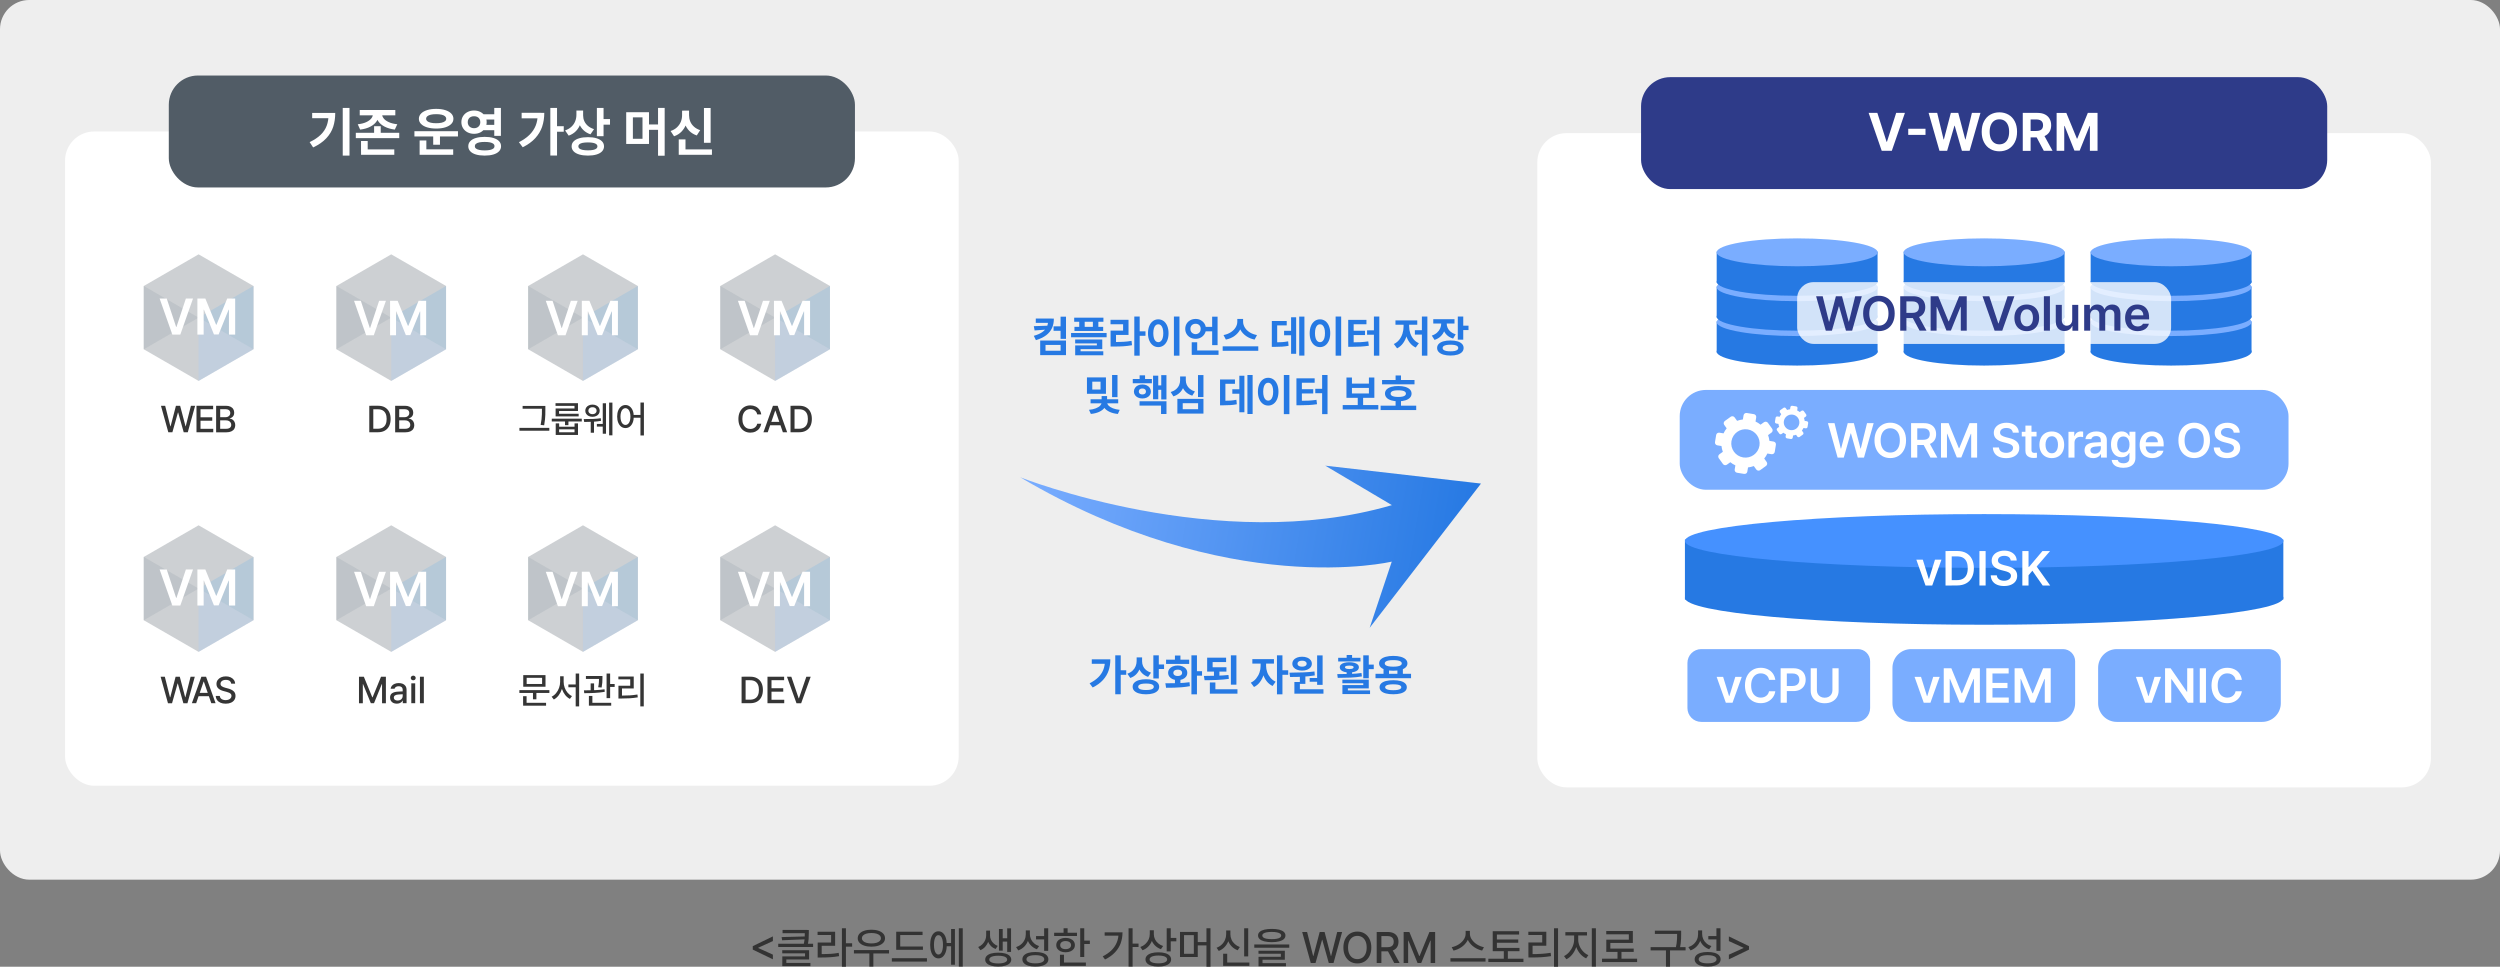 <?xml version="1.0" encoding="UTF-8"?>
<svg id="_레이어_2" data-name="레이어 2" xmlns="http://www.w3.org/2000/svg" xmlns:xlink="http://www.w3.org/1999/xlink" viewBox="0 0 1026.38 396.89">
  <rect x="0" y="0" width="1026.38" height="396.89" fill="#808080" stroke="none"/>
  <defs>
    <style>
      .cls-1 {
        fill: url(#_무제_그라디언트_57);
      }

      .cls-2, .cls-3 {
        fill: #fff;
      }

      .cls-3 {
        opacity: .79;
      }

      .cls-4 {
        fill: #b6c9d8;
      }

      .cls-5 {
        fill: #4591ff;
      }

      .cls-6 {
        fill: #b6bcc1;
        opacity: .58;
      }

      .cls-7 {
        fill: #515c66;
      }

      .cls-8 {
        fill: #2679e3;
      }

      .cls-9 {
        fill: #7aadff;
      }

      .cls-10 {
        fill: #a1ccff;
        opacity: .25;
      }

      .cls-11 {
        fill: #2e3b89;
      }

      .cls-12 {
        fill: #333;
      }

      .cls-13 {
        fill: #eee;
      }

      .cls-14 {
        fill: #353535;
      }

      .cls-15 {
        fill: #cdd0d3;
      }
    </style>
    <linearGradient id="_무제_그라디언트_57" data-name="무제 그라디언트 57" x1="418.24" y1="199.13" x2="602.36" y2="231.13" gradientUnits="userSpaceOnUse">
      <stop offset="0" stop-color="#7aadff"/>
      <stop offset="1" stop-color="#2679e3"/>
    </linearGradient>
  </defs>
  <g id="_레이어_1-2" data-name="레이어 1">
    <g>
      <rect class="cls-13" width="1026.38" height="361.15" rx="12" ry="12"/>
      <rect class="cls-2" x="26.7" y="53.98" width="366.89" height="268.61" rx="12" ry="12"/>
      <rect class="cls-7" x="69.3" y="31" width="281.7" height="45.96" rx="12" ry="12"/>
      <rect class="cls-2" x="631.14" y="54.65" width="366.89" height="268.61" rx="12" ry="12"/>
      <rect class="cls-11" x="673.74" y="31.67" width="281.7" height="45.96" rx="12" ry="12"/>
      <g>
        <path class="cls-2" d="M136.79,52.08c-.56,1.71-1.51,3.28-2.85,4.71-1.34,1.43-3.13,2.68-5.38,3.74l-1.44-2.19c1.88-.89,3.39-1.89,4.53-3s1.97-2.36,2.48-3.74.77-2.96.77-4.75v-.48h2.73c0,2.1-.28,4-.84,5.71ZM136.16,48.53h-8v-2.16h8v2.16ZM143.49,63.88h-2.78v-19.57h2.78v19.57Z"/>
        <path class="cls-2" d="M163.91,56.72h-17.83v-2.21h17.83v2.21ZM154.63,49.78c-.59.89-1.46,1.63-2.61,2.23-1.15.6-2.54,1-4.16,1.2l-.99-2.19c1.35-.14,2.5-.43,3.43-.85.93-.43,1.63-.93,2.1-1.5.47-.58.7-1.18.7-1.8v-.48h2.42v.48c0,1.06-.29,2.03-.89,2.92ZM162.3,47.34h-14.61v-2.19h14.61v2.19ZM150.96,62.18h-2.74v-4.28h2.74v4.28ZM161.88,63.55h-13.65v-2.21h13.65v2.21ZM156.31,55.45h-2.72v-3.64h2.72v3.64ZM157.55,48.66c.47.58,1.17,1.08,2.12,1.5.95.43,2.09.71,3.44.85l-1.02,2.19c-1.62-.2-3-.6-4.16-1.2-1.15-.6-2.03-1.34-2.63-2.22-.6-.88-.9-1.86-.9-2.93v-.48h2.46v.48c0,.62.23,1.22.7,1.8Z"/>
        <path class="cls-2" d="M188.02,56.03h-17.88v-2.17h17.88v2.17ZM182.79,45.2c1.06.34,1.89.81,2.48,1.42s.88,1.33.88,2.15-.29,1.52-.88,2.12c-.59.6-1.41,1.07-2.48,1.4s-2.3.49-3.71.49-2.64-.17-3.72-.49-1.91-.8-2.5-1.4c-.59-.61-.89-1.31-.89-2.12s.3-1.54.89-2.15,1.42-1.08,2.5-1.42,2.31-.5,3.72-.5,2.65.17,3.71.5ZM175.04,61.91h-2.76v-4.23h2.76v4.23ZM186.06,63.55h-13.78v-2.23h13.78v2.23ZM176.88,47.08c-.62.14-1.1.36-1.43.64-.33.28-.5.63-.5,1.05,0,.39.17.72.5.99s.81.48,1.43.62c.62.14,1.35.21,2.2.21s1.59-.07,2.2-.21,1.09-.35,1.42-.62.49-.6.49-.99c0-.42-.17-.76-.49-1.05-.33-.28-.8-.5-1.42-.64s-1.35-.21-2.2-.21-1.58.07-2.2.21ZM180.63,59.43h-2.78v-4.15h2.78v4.15Z"/>
        <path class="cls-2" d="M197.26,45.98c.79.41,1.41.98,1.86,1.71.45.73.68,1.55.68,2.47s-.23,1.73-.68,2.46c-.46.73-1.08,1.3-1.86,1.71s-1.67.61-2.63.61-1.87-.2-2.66-.61c-.79-.41-1.42-.98-1.87-1.71-.46-.73-.68-1.55-.68-2.46s.23-1.74.68-2.47c.45-.73,1.08-1.3,1.87-1.71.79-.41,1.68-.61,2.66-.61s1.84.2,2.63.61ZM193.28,48c-.39.19-.7.47-.92.84-.22.37-.33.81-.33,1.32s.11.94.33,1.31c.22.37.53.65.92.86.39.2.84.31,1.35.31s.94-.1,1.33-.31c.38-.21.68-.49.9-.86.22-.37.33-.8.33-1.31s-.11-.95-.33-1.32c-.22-.37-.52-.65-.9-.84-.38-.19-.83-.29-1.33-.28-.51,0-.96.09-1.35.28ZM202.55,56.64c1.01.3,1.79.74,2.34,1.32.55.58.82,1.27.82,2.08s-.27,1.49-.82,2.07-1.33,1.02-2.34,1.32c-1.01.3-2.21.45-3.58.45s-2.56-.15-3.57-.45-1.79-.74-2.33-1.32-.82-1.27-.82-2.07.27-1.5.82-2.08c.54-.58,1.32-1.02,2.33-1.32,1.01-.3,2.2-.45,3.57-.45s2.57.15,3.58.45ZM196.77,58.46c-.61.13-1.06.32-1.37.59-.31.26-.46.59-.46.98,0,.37.15.69.46.94.31.25.76.45,1.37.58.6.13,1.34.2,2.2.2s1.63-.07,2.23-.2c.6-.13,1.06-.33,1.36-.58.31-.25.46-.57.46-.94,0-.4-.15-.73-.46-.99s-.76-.45-1.36-.58-1.35-.19-2.23-.19-1.59.06-2.2.19ZM203.75,49.08h-5.82v-2.17h5.82v2.17ZM203.75,53.44h-5.82v-2.18h5.82v2.18ZM205.65,55.78h-2.73v-11.47h2.73v11.47Z"/>
        <path class="cls-2" d="M222.6,51.97c-.58,1.72-1.53,3.31-2.84,4.75-1.31,1.44-3.03,2.69-5.16,3.74l-1.55-2.09c1.75-.89,3.2-1.89,4.33-3.01,1.13-1.12,1.98-2.38,2.55-3.78.56-1.4.84-2.99.84-4.76v-.49h2.69c0,2.04-.29,3.92-.87,5.64ZM222.16,48.57h-8v-2.25h8v2.25ZM228.69,63.85h-2.75v-19.54h2.75v19.54ZM231.45,54.08h-3.47v-2.26h3.47v2.26Z"/>
        <path class="cls-2" d="M238.29,50.83c-.4,1.14-1,2.13-1.81,2.97-.81.84-1.81,1.47-3.01,1.89l-1.47-2.15c1.05-.36,1.92-.86,2.61-1.52.69-.65,1.21-1.4,1.54-2.24s.5-1.72.5-2.64v-1.77h2.23v1.77c0,1.33-.2,2.56-.6,3.7ZM244.89,56.76c.99.3,1.75.73,2.29,1.29.53.57.8,1.24.8,2.03s-.27,1.48-.8,2.05c-.53.57-1.29,1-2.28,1.3-.99.3-2.16.45-3.51.45s-2.55-.15-3.56-.45c-1.01-.3-1.79-.73-2.33-1.3-.54-.57-.82-1.25-.82-2.05s.27-1.46.82-2.03,1.32-1,2.33-1.29c1.01-.3,2.2-.45,3.56-.45s2.52.15,3.51.45ZM239.89,49.73c.33.73.82,1.38,1.49,1.96.67.57,1.5,1.01,2.5,1.33l-1.46,2.13c-1.14-.39-2.1-.96-2.89-1.72s-1.38-1.65-1.76-2.68c-.39-1.03-.58-2.14-.58-3.34v-2.04h2.21v2.04c0,.82.16,1.59.49,2.33ZM239.23,58.64c-.59.12-1.04.3-1.34.55-.3.25-.45.55-.45.9s.15.67.45.91.74.42,1.33.54c.58.12,1.3.18,2.16.19.87,0,1.59-.07,2.16-.19.57-.12,1.01-.3,1.3-.54s.44-.55.44-.91-.15-.66-.45-.9c-.3-.24-.74-.42-1.32-.54-.58-.12-1.29-.18-2.14-.18s-1.56.06-2.15.18ZM247.79,55.92h-2.74v-11.61h2.74v11.61ZM250.44,51.18h-3.42v-2.29h3.42v2.29Z"/>
        <path class="cls-2" d="M266.45,59.1h-9.36v-13.03h9.36v13.03ZM259.83,56.98h3.95v-8.8h-3.95v8.8ZM271.3,53.3h-5.31v-2.2h5.31v2.2ZM272.88,63.93h-2.72v-19.63h2.72v19.63Z"/>
        <path class="cls-2" d="M281.69,51c-.42,1.15-1.05,2.15-1.88,3.02-.83.87-1.86,1.51-3.08,1.93l-1.42-2.16c1.06-.35,1.94-.86,2.65-1.54.71-.68,1.23-1.44,1.57-2.29s.5-1.74.5-2.65v-1.88h2.28v1.88c0,1.32-.21,2.55-.63,3.7ZM281.43,62.5h-2.77v-5.27h2.77v5.27ZM292.29,63.55h-13.63v-2.21h13.63v2.21ZM283.37,49.84c.32.81.83,1.52,1.52,2.15.69.63,1.55,1.11,2.57,1.45l-1.4,2.17c-1.21-.41-2.22-1.02-3.03-1.83s-1.42-1.77-1.83-2.88c-.41-1.11-.61-2.31-.61-3.6v-1.88h2.3v1.88c0,.89.16,1.74.48,2.54ZM291.75,58.63h-2.74v-14.28h2.74v14.28Z"/>
      </g>
      <g>
        <path class="cls-8" d="M431.9,134.69c-.51,1.13-1.3,2.11-2.39,2.94s-2.49,1.5-4.21,2.03l-.87-1.79c1.42-.4,2.57-.9,3.43-1.49s1.48-1.28,1.86-2.05.57-1.63.57-2.59v-.95h2.37c0,1.48-.25,2.79-.76,3.92ZM424.76,135.67l-.32-1.76,6.1-.21v1.54l-5.78.43ZM431.73,132.56h-6.49v-1.79h6.49v1.79ZM437.65,145.8h-10.6v-5.98h10.6v5.98ZM429.24,144h6.19v-2.39h-6.19v2.39ZM435.69,135.8h-3.15v-1.82h3.15v1.82ZM437.65,139.11h-2.23v-9.11h2.23v9.11Z"/>
        <path class="cls-8" d="M454.32,138.47h-14.59v-1.76h14.59v1.76ZM453.01,132.1h-12v-1.68h12v1.68ZM452.91,135.88h-11.79v-1.69h11.79v1.69ZM452.54,143.34h-8.91v1.51h-2.21v-3.04h8.9v-.82h-8.91v-1.61h11.13v3.96ZM452.96,145.86h-11.54v-1.64h11.54v1.64ZM445.32,135.29h-2.24v-4.22h2.24v4.22ZM450.93,135.29h-2.25v-4.22h2.25v4.22Z"/>
        <path class="cls-8" d="M463.32,137.51h-5.14v3.62h-2.23v-5.39h5.14v-2.62h-5.16v-1.81h7.39v6.2ZM461.21,140.33c1.11-.06,2.22-.19,3.34-.39l.2,1.79c-1.15.21-2.31.35-3.46.43s-2.49.12-4,.11h-1.34v-1.86h1.34c1.5,0,2.81-.02,3.92-.09ZM467.9,146.02h-2.21v-16.06h2.21v16.06ZM470.28,137.87h-2.87v-1.85h2.87v1.85Z"/>
        <path class="cls-8" d="M477.71,131.8c.64.47,1.14,1.13,1.5,2s.54,1.86.54,3.01-.18,2.15-.54,3.01-.86,1.52-1.5,1.99c-.64.46-1.36.7-2.17.7s-1.54-.23-2.18-.7c-.64-.47-1.14-1.13-1.51-1.99s-.54-1.87-.54-3.01.18-2.14.54-3.01.87-1.53,1.51-2,1.37-.7,2.18-.7,1.53.23,2.17.7ZM474.46,133.55c-.31.28-.55.7-.72,1.26-.17.55-.25,1.22-.25,2s.08,1.44.25,2,.41.97.72,1.25.67.43,1.08.43.76-.14,1.07-.43.55-.7.72-1.25.26-1.22.26-2-.09-1.45-.26-2c-.17-.55-.41-.97-.72-1.26s-.67-.42-1.08-.42c-.41,0-.77.13-1.08.42ZM484.23,146.02h-2.28v-16.06h2.28v16.06Z"/>
        <path class="cls-8" d="M493,131.48c.64.35,1.16.83,1.53,1.45s.57,1.32.57,2.1-.19,1.47-.57,2.09-.89,1.11-1.53,1.46c-.64.36-1.35.53-2.13.53s-1.53-.18-2.18-.53-1.16-.84-1.53-1.46c-.37-.62-.56-1.32-.56-2.1s.19-1.49.56-2.11c.37-.62.88-1.1,1.53-1.45s1.37-.52,2.18-.52,1.49.17,2.13.52ZM489.77,133.16c-.32.17-.58.41-.77.73-.19.32-.28.7-.28,1.14s.09.79.28,1.12c.19.32.44.58.77.76s.69.27,1.09.28c.39,0,.75-.1,1.07-.28s.57-.43.75-.76c.18-.33.27-.7.27-1.12s-.09-.82-.27-1.14c-.18-.32-.43-.56-.75-.73-.32-.17-.67-.25-1.07-.24-.4,0-.77.07-1.09.24ZM491.51,144.82h-2.25v-4.31h2.25v4.31ZM500.27,145.7h-11v-1.81h11v1.81ZM498.59,136.02h-4.11v-1.82h4.11v1.82ZM499.88,141.7h-2.23v-11.7h2.23v11.7Z"/>
        <path class="cls-8" d="M516.59,144.02h-14.62v-1.84h14.62v1.84ZM509.13,135.34c-.54,1.01-1.32,1.88-2.32,2.6s-2.18,1.21-3.53,1.48l-.96-1.86c1.15-.22,2.15-.61,3.01-1.17s1.51-1.22,1.97-1.98.68-1.53.68-2.33v-1.14h1.97v1.14c0,1.16-.27,2.25-.82,3.26ZM511.04,134.43c.45.76,1.11,1.42,1.98,1.98s1.88.94,3.04,1.15l-.98,1.86c-1.34-.27-2.51-.76-3.51-1.47s-1.78-1.57-2.32-2.58-.81-2.11-.81-3.29v-1.14h1.92v1.14c0,.8.23,1.58.68,2.35Z"/>
        <path class="cls-8" d="M528.28,133.58h-3.93v7.76h-2.2v-9.55h6.12v1.79ZM526.36,140.47c.81-.06,1.64-.17,2.49-.34l.18,1.84c-.85.17-1.71.28-2.57.34s-1.93.09-3.21.1h-1.11v-1.85h1.11c1.26,0,2.29-.03,3.11-.09ZM530.98,137.65h-3.8v-1.83h3.8v1.83ZM532.14,145.26h-2.08v-15h2.08v15ZM535.53,145.98h-2.14v-16.01h2.14v16.01Z"/>
        <path class="cls-8" d="M544.09,131.8c.64.47,1.14,1.13,1.5,2s.54,1.86.54,3.01-.18,2.15-.54,3.01-.86,1.52-1.5,1.99c-.64.46-1.36.7-2.17.7s-1.54-.23-2.18-.7c-.64-.47-1.14-1.13-1.51-1.99s-.54-1.87-.54-3.01.18-2.14.54-3.01.87-1.53,1.51-2,1.37-.7,2.18-.7,1.52.23,2.17.7ZM540.84,133.55c-.31.28-.55.7-.72,1.26-.17.55-.25,1.22-.25,2s.08,1.44.25,2,.41.97.72,1.25.68.43,1.09.43.76-.14,1.07-.43.55-.7.72-1.25.25-1.22.25-2-.08-1.45-.25-2c-.17-.55-.41-.97-.72-1.26s-.67-.42-1.08-.42c-.41,0-.77.13-1.09.42ZM550.62,146.02h-2.28v-16.06h2.28v16.06Z"/>
        <path class="cls-8" d="M561,133.13h-5.25v8.01h-2.24v-9.82h7.49v1.81ZM558.55,140.48c1.05-.06,2.11-.17,3.19-.33l.23,1.8c-1.11.16-2.21.28-3.32.34s-2.39.1-3.86.1h-1.27v-1.83h1.27c1.46,0,2.71-.02,3.77-.08ZM560.41,137.55h-5.16v-1.77h5.16v1.77ZM564.33,137.43h-3.08v-1.8h3.08v1.8ZM566.28,146.02h-2.22v-16.06h2.22v16.06Z"/>
        <path class="cls-8" d="M577.53,137.75c-.33,1.18-.83,2.24-1.5,3.16s-1.49,1.62-2.45,2.1l-1.34-1.77c.87-.41,1.61-.99,2.21-1.74s1.04-1.6,1.34-2.54.45-1.94.45-2.97v-1.52h1.78v1.52c0,1.32-.17,2.58-.5,3.76ZM581.86,133.32h-8.95v-1.79h8.95v1.79ZM578.98,136.81c.3.9.75,1.72,1.35,2.45s1.33,1.27,2.2,1.64l-1.31,1.78c-.97-.46-1.79-1.13-2.46-2.01s-1.17-1.9-1.5-3.04c-.33-1.14-.5-2.35-.5-3.64v-1.52h1.77v1.52c0,.98.15,1.92.45,2.83ZM584.31,137.38h-3.43v-1.82h3.43v1.82ZM586.01,146.02h-2.25v-16.06h2.25v16.06Z"/>
        <path class="cls-8" d="M593.02,135.71c-.34.9-.85,1.68-1.53,2.35s-1.53,1.17-2.54,1.49l-1.12-1.77c.85-.28,1.56-.68,2.14-1.2s1.01-1.1,1.3-1.75.43-1.33.43-2.04v-1.05h1.84v1.05c0,1.04-.17,2.01-.5,2.91ZM597.15,132.84h-8.72v-1.79h8.72v1.79ZM598.37,140.14c.81.24,1.43.6,1.87,1.06s.65,1.02.65,1.66-.22,1.2-.65,1.67c-.43.46-1.06.82-1.87,1.07-.81.25-1.77.37-2.88.37s-2.09-.12-2.91-.37c-.82-.25-1.46-.61-1.9-1.07-.45-.47-.67-1.02-.67-1.67s.22-1.2.66-1.66,1.08-.82,1.9-1.06c.83-.24,1.8-.36,2.92-.36s2.07.12,2.88.36ZM594.35,134.64c.26.59.67,1.11,1.22,1.56s1.24.81,2.06,1.06l-1.05,1.75c-.98-.3-1.81-.76-2.47-1.37s-1.16-1.34-1.49-2.17-.5-1.73-.5-2.68v-1.04h1.83v1.04c0,.64.13,1.26.39,1.85ZM593.73,141.67c-.48.1-.85.24-1.09.44s-.37.45-.37.76.12.55.37.76.61.36,1.09.46c.48.1,1.07.15,1.77.15s1.29-.05,1.76-.15c.47-.1.83-.26,1.07-.46s.36-.46.36-.76-.12-.56-.36-.76-.6-.35-1.07-.44c-.47-.1-1.06-.15-1.76-.15s-1.28.05-1.76.15ZM600.74,139.46h-2.24v-9.5h2.24v9.5ZM602.9,135.52h-2.79v-1.83h2.79v1.83Z"/>
        <path class="cls-8" d="M454.05,161.68h-7.8v-6.74h7.8v6.74ZM453.43,167.45c-.5.65-1.22,1.2-2.17,1.64-.95.44-2.09.72-3.41.85l-.76-1.69c1.1-.1,2.03-.3,2.82-.62.78-.31,1.37-.67,1.75-1.08s.58-.83.58-1.25v-.22h1.94v.22c0,.77-.25,1.49-.75,2.14ZM459.08,165.59h-11.35v-1.66h11.35v1.66ZM448.44,159.93h3.39v-3.23h-3.39v3.23ZM454.52,164.72h-2.25v-2.11h2.25v2.11ZM455.15,166.54c.39.41.97.78,1.75,1.09.78.31,1.71.52,2.8.63l-.75,1.69c-1.31-.12-2.45-.41-3.4-.86-.96-.45-1.68-1-2.17-1.66-.49-.66-.74-1.36-.74-2.11v-.22h1.92v.22c0,.4.2.81.58,1.23ZM458.79,163.05h-2.22v-9.09h2.22v9.09Z"/>
        <path class="cls-8" d="M472.91,157.36h-7.85v-1.75h7.85v1.75ZM470.81,158.21c.53.25.95.59,1.24,1.04s.45.95.45,1.52-.15,1.03-.45,1.46-.71.76-1.24,1c-.53.24-1.13.37-1.81.37-.66,0-1.25-.13-1.78-.37s-.94-.58-1.24-1.01-.45-.91-.45-1.45c0-.57.15-1.07.45-1.52s.71-.79,1.24-1.04,1.12-.37,1.78-.37,1.28.12,1.81.37ZM468.24,159.64c-.22.1-.39.24-.51.43s-.18.42-.18.69c0,.24.06.45.18.63s.29.31.51.41.47.14.76.14.55-.05.77-.14.4-.23.52-.41.18-.39.18-.63c0-.28-.06-.51-.18-.69s-.3-.33-.52-.43c-.22-.1-.48-.14-.77-.14-.29,0-.55.04-.76.14ZM478.89,169.98h-2.22v-3.47h-8.83v-1.78h11.06v5.26ZM470.11,156.88h-2.24v-2.79h2.24v2.79ZM475.52,163.91h-2.13v-9.67h2.13v9.67ZM477.32,160.04h-2.62v-1.82h2.62v1.82ZM478.89,164h-2.14v-10h2.14v10Z"/>
        <path class="cls-8" d="M485.85,158.97c-.35.88-.87,1.65-1.56,2.3-.7.65-1.55,1.14-2.55,1.46l-1.11-1.77c.87-.27,1.59-.65,2.17-1.15.58-.49,1.01-1.06,1.29-1.7s.41-1.3.41-2v-1.55h1.86v1.55c0,1.01-.17,1.96-.52,2.84ZM494.08,169.8h-10.71v-6.05h10.71v6.05ZM487.24,158.02c.27.6.69,1.14,1.25,1.61.56.47,1.26.84,2.09,1.09l-1.09,1.72c-.99-.3-1.82-.76-2.5-1.38-.68-.62-1.18-1.34-1.52-2.18s-.51-1.76-.51-2.76v-1.55h1.88v1.55c0,.66.13,1.29.4,1.89ZM485.57,168h6.31v-2.47h-6.31v2.47ZM494.08,163.02h-2.24v-9.03h2.24v9.03Z"/>
        <path class="cls-8" d="M507.02,157.58h-3.93v7.76h-2.2v-9.55h6.13v1.79ZM505.11,164.47c.81-.06,1.64-.17,2.49-.34l.18,1.84c-.85.17-1.71.28-2.57.34s-1.93.09-3.21.1h-1.11v-1.85h1.11c1.26,0,2.3-.03,3.11-.09ZM509.73,161.65h-3.8v-1.83h3.8v1.83ZM510.89,169.26h-2.08v-15h2.08v15ZM514.27,169.98h-2.14v-16.01h2.14v16.01Z"/>
        <path class="cls-8" d="M522.84,155.8c.64.47,1.14,1.13,1.5,2,.36.86.54,1.86.54,3.01s-.18,2.15-.54,3.01c-.36.86-.86,1.52-1.5,1.99-.64.46-1.36.7-2.17.7s-1.54-.23-2.18-.7c-.64-.47-1.14-1.13-1.51-1.99s-.54-1.87-.54-3.01.18-2.14.54-3.01.87-1.53,1.51-2c.64-.47,1.37-.7,2.18-.7s1.52.23,2.17.7ZM519.58,157.55c-.31.28-.55.7-.72,1.26-.17.55-.25,1.22-.25,2s.08,1.44.25,2c.17.55.41.97.72,1.25.31.28.67.43,1.08.43s.76-.14,1.07-.43.55-.7.72-1.25.25-1.22.25-2-.08-1.45-.25-2c-.17-.55-.41-.97-.72-1.26-.31-.28-.67-.42-1.08-.42-.41,0-.77.13-1.08.42ZM529.36,170.02h-2.28v-16.06h2.28v16.06Z"/>
        <path class="cls-8" d="M539.74,157.13h-5.25v8.01h-2.24v-9.82h7.49v1.81ZM537.29,164.48c1.05-.06,2.11-.17,3.19-.33l.23,1.8c-1.11.16-2.21.28-3.32.34-1.11.06-2.39.1-3.86.1h-1.27v-1.83h1.27c1.46,0,2.71-.02,3.77-.08ZM539.15,161.55h-5.16v-1.77h5.16v1.77ZM543.07,161.43h-3.08v-1.8h3.08v1.8ZM545.02,170.02h-2.22v-16.06h2.22v16.06Z"/>
        <path class="cls-8" d="M565.87,168.11h-14.62v-1.81h14.62v1.81ZM555.04,157.49h6.97v-2.5h2.23v8.34h-11.45v-8.34h2.25v2.5ZM562.01,161.54v-2.28h-6.97v2.28h6.97ZM559.63,166.75h-2.21v-3.92h2.21v3.92Z"/>
        <path class="cls-8" d="M581.43,168.35h-14.62v-1.81h14.62v1.81ZM580.73,157.8h-13.32v-1.79h13.32v1.79ZM576.96,158.85c.82.25,1.46.61,1.9,1.07.44.47.66,1.02.66,1.67s-.22,1.21-.66,1.68c-.44.47-1.07.84-1.89,1.09-.82.26-1.78.39-2.9.39-1.12,0-2.09-.13-2.91-.39-.82-.25-1.46-.62-1.89-1.09s-.66-1.04-.66-1.69.22-1.21.66-1.67c.44-.46,1.07-.82,1.89-1.07.82-.25,1.79-.37,2.91-.36,1.1,0,2.06.12,2.89.36ZM572.32,160.38c-.47.1-.82.25-1.05.45-.24.2-.36.46-.36.77s.12.56.36.76c.24.2.59.35,1.05.45.46.1,1.05.15,1.75.16.69,0,1.27-.06,1.73-.16s.81-.25,1.05-.45c.24-.2.36-.46.36-.76s-.12-.57-.36-.77c-.24-.2-.59-.35-1.06-.45-.47-.1-1.04-.14-1.72-.14s-1.29.05-1.75.14ZM575.18,157.12h-2.22v-2.98h2.22v2.98ZM575.18,167.24h-2.22v-2.86h2.22v2.86Z"/>
      </g>
      <g>
        <path class="cls-8" d="M455.14,275.31c-.47,1.41-1.25,2.7-2.32,3.88s-2.48,2.2-4.22,3.06l-1.27-1.71c1.44-.73,2.62-1.55,3.55-2.46.93-.91,1.62-1.95,2.08-3.09.46-1.15.69-2.45.69-3.89v-.4h2.2c0,1.67-.24,3.21-.71,4.62ZM454.78,272.53h-6.55v-1.84h6.55v1.84ZM460.12,285.03h-2.25v-15.99h2.25v15.99ZM462.38,277.04h-2.84v-1.85h2.84v1.85Z"/>
        <path class="cls-8" d="M467.98,274.37c-.33.93-.82,1.74-1.48,2.43s-1.48,1.2-2.46,1.54l-1.2-1.76c.86-.29,1.57-.71,2.14-1.24.57-.54.99-1.15,1.26-1.83.27-.69.41-1.41.41-2.16v-1.45h1.83v1.45c0,1.08-.16,2.09-.49,3.02ZM473.37,279.23c.81.24,1.44.6,1.87,1.06.44.46.66,1.02.66,1.66s-.22,1.21-.66,1.67c-.44.46-1.06.82-1.87,1.06s-1.77.37-2.87.37-2.08-.12-2.91-.37-1.46-.6-1.91-1.06c-.45-.47-.67-1.02-.67-1.67s.22-1.2.67-1.66,1.08-.82,1.91-1.06,1.8-.37,2.91-.37,2.06.12,2.87.37ZM469.29,273.47c.27.6.67,1.13,1.22,1.6.55.47,1.23.83,2.04,1.09l-1.2,1.74c-.93-.32-1.72-.79-2.36-1.41s-1.12-1.35-1.44-2.19c-.32-.84-.47-1.75-.47-2.73v-1.67h1.81v1.67c0,.67.13,1.3.4,1.9ZM468.74,280.77c-.48.1-.85.25-1.09.45-.25.2-.37.45-.37.73s.12.55.37.75.61.35,1.09.44c.48.1,1.07.15,1.77.15.71,0,1.3-.06,1.77-.15.47-.1.82-.24,1.06-.44s.36-.45.36-.75-.12-.54-.37-.74c-.24-.2-.6-.35-1.08-.44-.47-.1-1.06-.14-1.75-.14s-1.28.05-1.76.14ZM475.75,278.54h-2.24v-9.5h2.24v9.5ZM477.91,274.66h-2.79v-1.87h2.79v1.87Z"/>
        <path class="cls-8" d="M483.77,280.46c1.62-.06,3.15-.18,4.59-.38l.15,1.63c-1.05.19-2.14.34-3.27.44-1.13.1-2.19.16-3.18.18-.99.03-2.09.04-3.32.04l-.3-1.84c1.94,0,3.72-.02,5.33-.07ZM488.22,272.59h-9.49v-1.76h9.49v1.76ZM485.55,273.61c.59.25,1.06.61,1.39,1.06.34.46.5.98.5,1.57s-.17,1.1-.5,1.55c-.34.45-.8.81-1.39,1.06-.59.26-1.27.38-2.03.38s-1.45-.13-2.05-.38c-.6-.25-1.06-.61-1.39-1.06-.33-.45-.5-.97-.5-1.56s.17-1.11.5-1.57c.33-.45.8-.81,1.39-1.06s1.28-.38,2.05-.38,1.44.13,2.03.38ZM482.57,275.08c-.27.1-.48.25-.63.45-.15.2-.22.43-.22.71s.07.5.22.7c.15.2.36.34.63.44s.59.15.96.15.67-.05.94-.15.48-.25.62-.44c.15-.2.22-.43.22-.7s-.07-.51-.22-.71c-.15-.2-.35-.34-.62-.45s-.58-.15-.94-.15-.68.05-.95.15ZM484.63,272.12h-2.26v-2.99h2.26v2.99ZM484.63,281.11h-2.26v-2.61h2.26v2.61ZM491.41,285.05h-2.27v-16.01h2.27v16.01ZM493.5,277.41h-2.86v-1.85h2.86v1.85Z"/>
        <path class="cls-8" d="M499.77,277.41c1.61-.05,3.14-.15,4.58-.3l.16,1.6c-1.54.21-3.14.36-4.8.44-1.66.08-3.38.12-5.16.12l-.29-1.76c2.07-.01,3.91-.04,5.51-.1ZM503.38,271.82h-5.53v2.9h-2.25v-4.7h7.78v1.8ZM503.51,275.74h-7.91v-1.78h7.91v1.78ZM498.98,283.67h-2.27v-3.48h2.27v3.48ZM508.04,284.78h-11.33v-1.81h11.33v1.81ZM500.63,278.17h-2.23v-3.06h2.23v3.06ZM507.61,281.09h-2.27v-12.04h2.27v12.04Z"/>
        <path class="cls-8" d="M518.8,276.97c-.35,1.15-.86,2.17-1.54,3.07s-1.49,1.56-2.43,2.01l-1.32-1.77c.87-.4,1.6-.98,2.2-1.71.6-.74,1.06-1.55,1.37-2.44s.47-1.8.47-2.72v-1.86h1.78v1.86c0,1.22-.17,2.41-.52,3.56ZM523.02,272.43h-8.87v-1.83h8.87v1.83ZM520.24,275.93c.29.84.74,1.61,1.33,2.31.59.7,1.31,1.24,2.15,1.63l-1.25,1.76c-.94-.43-1.74-1.07-2.41-1.92s-1.17-1.83-1.52-2.92-.52-2.22-.52-3.38v-1.86h1.78v1.86c0,.84.15,1.69.44,2.53ZM526.51,285.05h-2.25v-16.01h2.25v16.01ZM528.88,277.04h-2.87v-1.87h2.87v1.87Z"/>
        <path class="cls-8" d="M535.06,276.04c1.59-.05,3.13-.18,4.61-.36l.11,1.61c-1.55.26-3.18.44-4.87.53-1.7.09-3.45.13-5.26.12l-.26-1.77c2.19-.03,4.08-.07,5.67-.13ZM536.65,269.97c.61.24,1.08.58,1.42,1.02.34.44.51.93.51,1.49s-.17,1.06-.51,1.49c-.34.42-.82.75-1.42.99-.6.24-1.29.36-2.07.36s-1.47-.12-2.08-.36c-.61-.24-1.08-.57-1.42-.99s-.51-.92-.51-1.49.17-1.05.51-1.49.81-.78,1.42-1.02,1.3-.36,2.08-.35c.77,0,1.46.11,2.06.36ZM533.67,283.45h-2.26v-3.45h2.26v3.45ZM543.35,284.78h-11.94v-1.81h11.94v1.81ZM533.59,271.39c-.29.1-.51.24-.66.43-.16.19-.23.41-.23.66s.08.47.23.66c.15.18.38.32.66.42s.62.14.99.14.69-.05.97-.14c.28-.09.5-.23.66-.42.16-.19.24-.4.24-.66s-.08-.47-.24-.66-.38-.33-.66-.43c-.28-.1-.6-.14-.97-.14-.38,0-.71.04-.99.14ZM535.92,280.77h-2.26v-3.53h2.26v3.53ZM541.26,279.88h-3.57v-1.53h3.57v1.53ZM543,281.16h-2.25v-12.08h2.25v12.08Z"/>
        <path class="cls-8" d="M554.41,276.68c1.59-.05,3.11-.18,4.55-.38l.17,1.41c-1.5.25-3.05.41-4.64.48s-3.35.11-5.27.11l-.22-1.54c2.02,0,3.83-.03,5.42-.08ZM558.55,271.56h-9.16v-1.5h9.16v1.5ZM556.05,272.12c.59.16,1.04.4,1.36.71.32.31.48.68.48,1.11,0,.45-.16.84-.48,1.16-.32.32-.77.57-1.36.73-.59.17-1.28.25-2.08.26-.8,0-1.5-.09-2.08-.26-.59-.17-1.04-.41-1.36-.73s-.48-.71-.48-1.16c0-.43.16-.8.48-1.11s.78-.55,1.37-.71c.59-.16,1.28-.24,2.07-.24s1.49.08,2.08.24ZM561.95,282.63h-8.58v1.33h-2.24v-2.7h8.57v-.73h-8.59v-1.49h10.84v3.59ZM562.48,284.94h-11.35v-1.49h11.35v1.49ZM552.99,273.34c-.26.05-.46.12-.6.22-.14.1-.21.22-.21.37,0,.16.07.3.21.41s.34.19.6.25c.26.06.58.09.97.09.39,0,.71-.04.97-.09s.46-.14.59-.25c.14-.11.21-.25.21-.41,0-.15-.07-.28-.2-.37-.13-.1-.33-.17-.59-.22-.26-.05-.58-.08-.97-.08s-.72.03-.98.08ZM555.1,270.91h-2.23v-1.99h2.23v1.99ZM555.1,277.7h-2.23v-2.27h2.23v2.27ZM561.95,278.47h-2.26v-9.43h2.26v9.43ZM564,274.71h-2.85v-1.87h2.85v1.87Z"/>
        <path class="cls-8" d="M579.31,278.43h-14.59v-1.79h14.59v1.79ZM575.09,269.65c.87.25,1.55.6,2.02,1.06s.71,1.01.71,1.65-.24,1.17-.71,1.62c-.47.45-1.14.8-2.02,1.04s-1.9.36-3.08.36-2.21-.12-3.09-.36-1.56-.59-2.03-1.04-.71-1-.71-1.62.24-1.19.71-1.65,1.15-.82,2.03-1.06,1.91-.37,3.09-.37,2.2.12,3.08.37ZM574.98,279.59c.83.22,1.47.55,1.92.98.45.43.67.95.67,1.57s-.22,1.15-.67,1.58c-.45.43-1.08.76-1.92.98s-1.83.33-2.99.33-2.18-.11-3.01-.33-1.48-.55-1.92-.98c-.45-.43-.67-.96-.67-1.58s.22-1.14.67-1.57c.45-.43,1.09-.76,1.93-.98.84-.22,1.84-.33,3.01-.33s2.16.11,2.99.33ZM570.26,277.35h-2.25v-2.94h2.25v2.94ZM570.09,271.16c-.52.1-.92.25-1.19.46-.27.2-.4.45-.4.75s.13.53.4.73.67.35,1.19.45,1.16.15,1.92.15,1.39-.05,1.91-.15.92-.25,1.19-.45.4-.44.4-.73-.13-.55-.4-.75c-.27-.2-.67-.35-1.19-.46s-1.16-.15-1.91-.15-1.39.05-1.92.15ZM570.14,281.08c-.49.09-.86.22-1.1.4s-.37.4-.37.66.12.49.37.67c.25.18.62.32,1.11.41.49.09,1.11.14,1.85.14s1.34-.04,1.83-.14c.5-.09.87-.23,1.11-.41.25-.19.37-.41.37-.67s-.12-.48-.37-.66-.61-.31-1.1-.4c-.49-.08-1.1-.13-1.84-.13s-1.36.04-1.85.13ZM575.95,277.35h-2.24v-2.94h2.24v2.94Z"/>
      </g>
      <g>
        <path class="cls-12" d="M309.05,388.44l8.26-4.01v1.92l-6.09,2.78.06-.11v.26l-.06-.11,6.09,2.76v1.92l-8.26-3.99v-1.42Z"/>
        <path class="cls-12" d="M333.82,388.78h-14.32v-1.34h14.32v1.34ZM321.1,386.03l-.2-1.31,10.03-.27v1.17l-9.83.41ZM332.17,393.91h-9.34v1.99h-1.65v-3.24h9.33v-1.28h-9.36v-1.28h11.02v3.81ZM332.72,396.65h-11.55v-1.32h11.55v1.32ZM331.47,383.14h-10.19v-1.34h10.19v1.34ZM331.98,385.52c-.05.72-.18,1.53-.39,2.42l-1.62-.18c.13-.62.23-1.19.29-1.73s.11-1.02.12-1.45c.01-.42.02-.94.02-1.53v-1.25h1.66v1.25c0,.92-.03,1.74-.08,2.46Z"/>
        <path class="cls-12" d="M342.86,388.31h-5.51v3.96h-1.65v-5.31h5.51v-3.08h-5.55v-1.36h7.2v5.79ZM340.98,391.61c1.1-.07,2.22-.21,3.35-.42l.17,1.36c-1.16.21-2.31.35-3.45.43s-2.5.13-4.08.13h-1.28v-1.41h1.28c1.57,0,2.91-.03,4.01-.1ZM347.3,396.89h-1.65v-15.79h1.65v15.79ZM349.84,388.65h-2.92v-1.4h2.92v1.4Z"/>
        <path class="cls-12" d="M364.99,391.44h-14.41v-1.39h14.41v1.39ZM360.68,382.12c.85.29,1.51.69,1.97,1.22.47.53.7,1.15.7,1.87s-.23,1.29-.7,1.81-1.12.92-1.97,1.21c-.85.29-1.83.43-2.94.43s-2.08-.14-2.93-.43c-.85-.28-1.5-.69-1.97-1.21s-.7-1.12-.7-1.81.23-1.34.7-1.87c.47-.53,1.13-.94,1.97-1.22.85-.28,1.82-.43,2.93-.43s2.09.14,2.94.43ZM355.7,383.3c-.59.17-1.04.42-1.36.75s-.48.71-.48,1.16.16.8.48,1.12c.32.32.77.57,1.36.74.59.17,1.27.26,2.05.26s1.46-.09,2.06-.26c.59-.17,1.05-.42,1.37-.74.32-.32.48-.69.48-1.12s-.16-.83-.48-1.16-.77-.58-1.37-.75-1.28-.25-2.06-.25-1.46.08-2.05.25ZM358.56,396.85h-1.64v-5.96h1.64v5.96Z"/>
        <path class="cls-12" d="M380.56,394.78h-14.41v-1.39h14.41v1.39ZM378.76,383.88h-9.17v5.29h-1.65v-6.65h10.82v1.36ZM378.91,389.95h-10.97v-1.36h10.97v1.36Z"/>
        <path class="cls-12" d="M387.08,383.02c.52.45.92,1.09,1.2,1.93s.43,1.82.43,2.95-.14,2.1-.43,2.94-.68,1.48-1.2,1.94c-.52.46-1.12.69-1.8.69-.68,0-1.28-.24-1.79-.69-.52-.45-.91-1.1-1.19-1.94s-.42-1.82-.42-2.94.14-2.12.42-2.95.67-1.48,1.19-1.93c.52-.45,1.11-.67,1.79-.67s1.29.22,1.8.67ZM384.29,384.4c-.28.32-.49.77-.63,1.37-.15.6-.22,1.31-.22,2.14s.07,1.53.22,2.13.36,1.05.64,1.37c.28.31.61.47.98.47s.71-.16.99-.47c.28-.31.5-.77.65-1.37s.23-1.31.23-2.13-.08-1.54-.23-2.14c-.15-.59-.37-1.05-.65-1.37s-.61-.47-.99-.47c-.39,0-.72.15-.99.47ZM391.02,388.5h-2.9v-1.36h2.9v1.36ZM392.05,396.07h-1.58v-14.68h1.58v14.68ZM395.26,396.85h-1.61v-15.75h1.61v15.75Z"/>
        <path class="cls-12" d="M405.76,386.54c-.28.79-.71,1.5-1.26,2.13-.56.63-1.22,1.11-1.99,1.43l-.91-1.29c.69-.3,1.28-.7,1.77-1.21s.87-1.06,1.12-1.67c.25-.6.38-1.2.38-1.8v-2.04h1.32v2.04c0,.82-.14,1.62-.43,2.42ZM412.66,391.45c.81.22,1.43.55,1.86.98.43.43.65.95.65,1.54s-.22,1.1-.65,1.53-1.05.75-1.86.98c-.81.23-1.75.35-2.84.35s-2.05-.12-2.85-.35c-.81-.23-1.42-.56-1.85-.98s-.64-.93-.64-1.53.21-1.11.64-1.54c.43-.43,1.04-.76,1.85-.98s1.76-.33,2.85-.33,2.04.11,2.84.33ZM406.84,385.82c.25.55.61,1.05,1.08,1.49s1.04.79,1.7,1.04l-.88,1.28c-.76-.3-1.41-.73-1.96-1.29-.54-.56-.95-1.21-1.22-1.94s-.41-1.5-.41-2.29v-2.04h1.31v2.04c0,.59.12,1.15.37,1.71ZM407.85,392.56c-.56.12-.98.3-1.27.54-.29.24-.44.53-.44.87s.15.62.44.85.71.41,1.26.54,1.21.19,1.98.19,1.42-.06,1.97-.19.97-.3,1.27-.54.44-.52.44-.85-.15-.62-.44-.87c-.3-.24-.72-.42-1.28-.54-.56-.12-1.21-.18-1.96-.18s-1.41.06-1.97.18ZM411.67,390.31h-1.55v-8.91h1.55v8.91ZM413.99,386.59h-2.85v-1.37h2.85v1.37ZM415.09,390.81h-1.59v-9.69h1.59v9.69Z"/>
        <path class="cls-12" d="M421.97,386.4c-.35.88-.87,1.65-1.53,2.3-.67.65-1.46,1.15-2.38,1.5l-.91-1.35c.83-.28,1.54-.69,2.14-1.22s1.06-1.15,1.38-1.85.47-1.45.47-2.23v-1.56h1.35v1.56c0,1.03-.18,1.98-.53,2.86ZM427.92,391.19c.8.23,1.41.57,1.84,1.03.42.46.64,1,.64,1.63s-.21,1.16-.64,1.6c-.42.45-1.04.79-1.84,1.03s-1.75.35-2.86.35-2.04-.12-2.84-.35-1.41-.58-1.84-1.03c-.43-.45-.64-.98-.64-1.6s.21-1.18.64-1.63c.43-.45,1.04-.79,1.84-1.03.8-.23,1.74-.35,2.84-.35s2.06.12,2.86.35ZM423.1,392.34c-.55.13-.98.33-1.27.58-.29.26-.43.56-.43.93,0,.34.14.63.43.88.29.25.71.44,1.27.58s1.21.2,1.96.2,1.43-.07,1.98-.2.97-.33,1.26-.58c.29-.25.43-.54.43-.88,0-.36-.14-.67-.43-.93-.29-.25-.71-.45-1.26-.58-.55-.13-1.21-.2-1.98-.2s-1.41.07-1.96.2ZM423.26,385.55c.3.66.74,1.24,1.31,1.74.57.5,1.25.87,2.04,1.13l-.92,1.3c-.88-.32-1.63-.79-2.27-1.4s-1.12-1.33-1.46-2.16c-.34-.83-.51-1.73-.51-2.7v-1.48h1.36v1.48c0,.73.15,1.43.45,2.09ZM428.97,385.68h-3.62v-1.37h3.62v1.37ZM430.34,390.39h-1.67v-9.3h1.67v9.3Z"/>
        <path class="cls-12" d="M442.16,384.29h-9.38v-1.34h9.38v1.34ZM439.47,385.42c.58.25,1.03.59,1.35,1.04s.48.97.48,1.56-.16,1.1-.48,1.54c-.32.44-.77.79-1.35,1.03s-1.24.37-1.99.37-1.42-.12-2-.37-1.03-.59-1.35-1.03c-.32-.44-.48-.96-.48-1.54s.16-1.11.48-1.56.77-.8,1.35-1.04,1.25-.37,2-.37,1.41.12,1.99.37ZM436.82,395.73h-1.65v-3.75h1.65v3.75ZM445.81,396.54h-10.64v-1.38h10.64v1.38ZM436.31,386.55c-.34.13-.6.33-.78.58s-.27.56-.27.9.09.63.27.88.44.44.78.57c.34.13.73.2,1.17.2s.83-.07,1.17-.2c.34-.13.61-.32.8-.57s.28-.54.28-.88-.09-.64-.28-.9-.45-.45-.8-.58c-.34-.13-.73-.2-1.17-.2s-.83.06-1.17.2ZM438.31,383.63h-1.66v-2.52h1.66v2.52ZM445.14,392.9h-1.66v-11.79h1.66v11.79ZM447.44,387.56h-2.8v-1.38h2.8v1.38Z"/>
        <path class="cls-12" d="M460.13,387.18c-.49,1.37-1.27,2.63-2.34,3.78-1.07,1.15-2.44,2.14-4.13,2.97l-.93-1.3c1.45-.73,2.65-1.56,3.61-2.52.96-.95,1.68-2.02,2.16-3.19.48-1.17.72-2.46.72-3.87v-.29h1.63c0,1.58-.24,3.05-.73,4.42ZM460.08,384.15h-6.56v-1.39h6.56v1.39ZM464.99,396.84h-1.66v-15.74h1.66v15.74ZM467.43,388.78h-2.88v-1.39h2.88v1.39Z"/>
        <path class="cls-12" d="M472.89,386.33c-.35.88-.85,1.65-1.5,2.31s-1.43,1.15-2.33,1.49l-.9-1.33c.8-.29,1.5-.71,2.08-1.25s1.03-1.16,1.34-1.86.46-1.45.46-2.22v-1.55h1.37v1.55c0,1.02-.18,1.97-.53,2.86ZM478.36,391.32c.79.23,1.39.56,1.81,1s.63.96.63,1.57-.21,1.14-.63,1.58-1.02.77-1.8,1.01c-.78.23-1.71.35-2.8.35s-2.02-.12-2.82-.35c-.79-.23-1.4-.57-1.83-1.01s-.64-.97-.64-1.58.21-1.14.64-1.57,1.03-.77,1.83-1c.79-.23,1.73-.35,2.82-.35s2.01.12,2.79.35ZM473.63,392.49c-.54.12-.96.31-1.24.55-.28.24-.43.53-.43.86s.14.63.43.87c.28.24.7.43,1.24.55s1.19.19,1.94.19c.77,0,1.42-.07,1.96-.19s.94-.31,1.23-.55c.28-.24.42-.53.42-.87s-.14-.63-.43-.87c-.28-.24-.7-.42-1.23-.54s-1.19-.19-1.94-.19-1.39.06-1.93.19ZM474.17,385.6c.31.64.75,1.2,1.33,1.68.57.48,1.25.86,2.02,1.11l-.9,1.3c-.87-.3-1.62-.76-2.27-1.36s-1.14-1.31-1.48-2.11c-.34-.8-.51-1.67-.51-2.59v-1.71h1.35v1.71c0,.68.16,1.34.47,1.97ZM480.65,390.6h-1.66v-9.5h1.66v9.5ZM482.95,386.46h-2.76v-1.4h2.76v1.4Z"/>
        <path class="cls-12" d="M491.75,392.91h-7.3v-10.29h7.3v10.29ZM486.11,391.59h4.02v-7.67h-4.02v7.67ZM495.99,388.13h-4.51v-1.36h4.51v1.36ZM496.97,396.89h-1.66v-15.79h1.66v15.79Z"/>
        <path class="cls-12" d="M504.26,386.46c-.36.91-.88,1.71-1.54,2.39s-1.45,1.21-2.36,1.56l-.89-1.31c.81-.3,1.51-.73,2.11-1.3.6-.57,1.05-1.22,1.36-1.96.31-.73.47-1.5.47-2.29v-1.55h1.39v1.55c0,1.03-.18,2-.54,2.91ZM503.83,395.85h-1.67v-4.29h1.67v4.29ZM512.93,396.54h-10.77v-1.38h10.77v1.38ZM505.59,385.73c.3.7.75,1.31,1.35,1.85.59.54,1.28.95,2.06,1.23l-.86,1.33c-.91-.34-1.69-.83-2.35-1.47-.66-.64-1.17-1.4-1.52-2.28-.36-.88-.54-1.82-.54-2.83v-1.55h1.41v1.55c0,.76.15,1.49.46,2.18ZM512.45,392.65h-1.66v-11.54h1.66v11.54Z"/>
        <path class="cls-12" d="M529.31,389.1h-14.36v-1.34h14.36v1.34ZM525.16,381.67c.84.21,1.48.52,1.92.92s.66.89.66,1.47-.22,1.08-.66,1.49c-.44.41-1.08.72-1.92.93s-1.85.32-3.03.33c-1.18-.01-2.2-.12-3.04-.33s-1.49-.52-1.93-.93c-.45-.41-.67-.9-.67-1.49s.22-1.06.67-1.47,1.09-.71,1.93-.92c.84-.21,1.85-.31,3.04-.31s2.2.1,3.03.31ZM527.49,394.01h-9.16v1.75h-1.64v-2.95h9.17v-1.24h-9.19v-1.25h10.83v3.69ZM527.95,396.7h-11.26v-1.29h11.26v1.29ZM520,382.77c-.58.11-1.02.28-1.32.5s-.45.49-.45.79c0,.33.15.61.44.83.29.22.73.39,1.31.5s1.29.17,2.14.17,1.56-.05,2.14-.17,1.02-.28,1.31-.51c.3-.22.44-.5.44-.82,0-.3-.15-.56-.45-.78s-.74-.38-1.33-.5-1.29-.18-2.12-.18-1.54.06-2.12.17Z"/>
        <path class="cls-12" d="M534.6,382.63h2.03l2.48,9.84h.12l2.57-9.84h2.01l2.58,9.84h.11l2.49-9.84h2.02l-3.53,12.73h-1.95l-2.66-9.52h-.1l-2.68,9.52h-1.95l-3.53-12.73Z"/>
        <path class="cls-12" d="M562.26,392.47c-.49.99-1.17,1.75-2.03,2.28s-1.85.79-2.96.79-2.09-.26-2.96-.79-1.54-1.29-2.04-2.28-.74-2.15-.74-3.47.25-2.5.74-3.48,1.17-1.74,2.04-2.27,1.85-.79,2.96-.79,2.09.26,2.96.79,1.54,1.28,2.03,2.27.74,2.14.74,3.48-.25,2.48-.74,3.47ZM560.6,386.41c-.33-.72-.78-1.26-1.35-1.63s-1.23-.55-1.98-.55-1.4.18-1.97.55-1.03.91-1.36,1.63c-.33.72-.49,1.58-.49,2.59s.16,1.87.49,2.59c.33.72.78,1.26,1.36,1.63s1.23.55,1.97.55,1.4-.19,1.98-.55,1.03-.91,1.35-1.63c.33-.72.49-1.58.49-2.59s-.16-1.87-.49-2.59Z"/>
        <path class="cls-12" d="M565.19,382.63h4.54c.97,0,1.79.17,2.45.5.66.33,1.15.8,1.48,1.4s.49,1.3.49,2.1-.16,1.47-.49,2.06c-.33.59-.82,1.05-1.49,1.38s-1.48.49-2.45.49h-3.44v-1.68h3.25c.62,0,1.13-.09,1.52-.26s.68-.43.87-.77.28-.74.28-1.22-.09-.92-.28-1.27c-.18-.35-.48-.61-.87-.79s-.91-.27-1.52-.27h-2.4v11.06h-1.93v-12.73ZM574.62,395.36h-2.21l-3.08-5.74h2.14l3.14,5.74Z"/>
        <path class="cls-12" d="M578.62,382.63l4.04,9.86h.15l4.04-9.86h2.35v12.73h-1.85v-9.19h-.12l-3.74,9.18h-1.52l-3.74-9.18h-.11v9.19h-1.85v-12.73h2.35Z"/>
        <path class="cls-12" d="M609.89,394.78h-14.41v-1.38h14.41v1.38ZM602.31,386.43c-.59.96-1.37,1.78-2.35,2.45s-2.05,1.13-3.21,1.39l-.75-1.4c1-.2,1.94-.57,2.82-1.12s1.58-1.21,2.11-1.99.79-1.59.79-2.42v-1.18h1.47v1.18c0,1.1-.29,2.13-.88,3.1ZM604.28,385.75c.53.79,1.24,1.45,2.13,2.01.88.55,1.82.92,2.82,1.11l-.75,1.4c-1.15-.26-2.21-.72-3.19-1.38s-1.76-1.48-2.36-2.44-.89-2-.89-3.11v-1.18h1.43v1.18c0,.83.27,1.63.8,2.42Z"/>
        <path class="cls-12" d="M625.45,394.96h-14.41v-1.36h14.41v1.36ZM623.67,383.68h-9.12v6.01h-1.71v-7.38h10.83v1.36ZM623.83,390.51h-10.99v-1.34h10.99v1.34ZM623.32,387.05h-9.29v-1.34h9.29v1.34ZM619.05,394.2h-1.66v-4.35h1.66v4.35Z"/>
        <path class="cls-12" d="M634.85,388.28h-5.65v3.96h-1.71v-5.3h5.67v-3.06h-5.7v-1.36h7.38v5.76ZM632.85,391.6c1.22-.08,2.47-.22,3.77-.43l.17,1.37c-1.31.22-2.58.36-3.81.44-1.23.08-2.61.12-4.13.12h-1.35v-1.39h1.35c1.46,0,2.8-.03,4.01-.12ZM639.66,396.89h-1.66v-15.79h1.66v15.79Z"/>
        <path class="cls-12" d="M647.04,389.06c-.39,1.08-.93,2.04-1.62,2.88-.69.84-1.46,1.47-2.33,1.89l-.98-1.31c.78-.38,1.48-.92,2.12-1.65.63-.72,1.13-1.53,1.49-2.43.36-.9.54-1.8.54-2.7v-2.34h1.37v2.34c0,1.13-.2,2.24-.59,3.32ZM651.55,384.07h-8.89v-1.37h8.89v1.37ZM648.47,388.33c.35.86.85,1.62,1.49,2.29s1.35,1.18,2.15,1.52l-.92,1.31c-.89-.4-1.68-.99-2.38-1.78s-1.23-1.69-1.62-2.71-.58-2.1-.58-3.21v-2.34h1.33v2.34c0,.87.18,1.73.53,2.58ZM655.2,396.85h-1.68v-15.75h1.68v15.75Z"/>
        <path class="cls-12" d="M672.12,394.97h-14.41v-1.38h14.41v1.38ZM670.36,387.13h-9.23v3.02h-1.66v-4.36h9.25v-2.21h-9.27v-1.36h10.92v4.91ZM670.72,390.81h-11.26v-1.37h11.26v1.37ZM665.7,394.17h-1.63v-3.84h1.63v3.84Z"/>
        <path class="cls-12" d="M692.02,390.2h-14.36v-1.36h14.36v1.36ZM689.37,383.44h-9.96v-1.35h9.96v1.35ZM685.63,396.88h-1.67v-7.12h1.67v7.12ZM690.17,385.44c-.02.55-.07,1.18-.16,1.9-.09.72-.23,1.5-.43,2.33l-1.65-.19c.19-.8.33-1.55.42-2.25s.14-1.32.16-1.86.03-1.17.03-1.9v-1.39h1.66v1.39c0,.76,0,1.42-.03,1.96Z"/>
        <path class="cls-12" d="M697.97,386.4c-.35.88-.87,1.65-1.53,2.3-.67.65-1.46,1.15-2.38,1.5l-.9-1.35c.83-.28,1.54-.69,2.14-1.22s1.06-1.15,1.38-1.85.47-1.45.47-2.23v-1.56h1.35v1.56c0,1.03-.18,1.98-.53,2.86ZM703.92,391.19c.8.23,1.41.57,1.84,1.03.42.46.64,1,.64,1.63s-.21,1.16-.64,1.6c-.42.45-1.04.79-1.84,1.03s-1.75.35-2.86.35-2.04-.12-2.84-.35-1.41-.58-1.84-1.03c-.43-.45-.64-.98-.64-1.6s.21-1.18.64-1.63c.43-.45,1.04-.79,1.84-1.03.8-.23,1.74-.35,2.84-.35s2.06.12,2.86.35ZM699.1,392.34c-.55.13-.98.33-1.27.58-.29.26-.44.56-.44.93,0,.34.15.63.44.88.29.25.71.44,1.27.58s1.21.2,1.96.2,1.43-.07,1.98-.2.97-.33,1.26-.58c.29-.25.44-.54.44-.88,0-.36-.15-.67-.44-.93-.29-.25-.71-.45-1.26-.58-.55-.13-1.21-.2-1.98-.2s-1.41.07-1.96.2ZM699.27,385.55c.3.66.74,1.24,1.31,1.74.57.5,1.25.87,2.04,1.13l-.92,1.3c-.88-.32-1.63-.79-2.27-1.4s-1.12-1.33-1.46-2.16c-.34-.83-.51-1.73-.51-2.7v-1.48h1.36v1.48c0,.73.15,1.43.45,2.09ZM704.97,385.68h-3.62v-1.37h3.62v1.37ZM706.35,390.39h-1.67v-9.3h1.67v9.3Z"/>
        <path class="cls-12" d="M709.79,393.86v-1.92l6.09-2.76-.06.11v-.26l.06.11-6.09-2.78v-1.92l8.26,4.01v1.42l-8.26,3.99Z"/>
      </g>
      <g>
        <g>
          <path class="cls-14" d="M310.34,168.95c-.27-.33-.6-.58-1-.75-.4-.17-.83-.25-1.29-.25-.63,0-1.19.16-1.68.48-.5.32-.88.78-1.17,1.4-.28.61-.42,1.35-.42,2.2s.14,1.61.42,2.22c.28.61.67,1.07,1.17,1.39.5.32,1.05.47,1.68.47.46,0,.89-.08,1.28-.26.39-.17.72-.42,1-.74.28-.32.46-.71.55-1.15h1.66c-.12.71-.38,1.34-.78,1.9s-.93.99-1.57,1.3c-.64.31-1.35.46-2.14.46-.95,0-1.79-.23-2.53-.68-.74-.45-1.32-1.1-1.74-1.95-.42-.85-.63-1.84-.63-2.97s.21-2.13.63-2.97c.42-.84,1-1.49,1.74-1.94.74-.45,1.58-.68,2.52-.68.77,0,1.47.15,2.11.44.64.29,1.17.72,1.58,1.27.42.56.68,1.22.8,1.98h-1.66c-.09-.46-.26-.85-.53-1.18Z"/>
          <path class="cls-14" d="M313.43,177.47l3.91-10.88h1.92l3.91,10.88h-1.76l-3.06-8.89h-.09l-3.07,8.89h-1.74ZM321.11,173.21v1.38h-5.65v-1.38h5.65Z"/>
          <path class="cls-14" d="M326.2,177.47h-1.65v-10.88h1.65v10.88ZM325.39,177.47v-1.45h2.6c.82,0,1.5-.16,2.05-.47s.96-.76,1.23-1.36c.27-.59.41-1.32.41-2.18s-.13-1.57-.4-2.17c-.27-.59-.67-1.04-1.2-1.35-.53-.3-1.2-.46-1.99-.46h-2.76v-1.45h2.85c1.07,0,1.98.21,2.75.65s1.36,1.05,1.77,1.87c.41.82.61,1.79.61,2.91s-.21,2.11-.62,2.92-1.01,1.44-1.79,1.88c-.78.44-1.72.65-2.81.65h-2.7Z"/>
        </g>
        <g>
          <g>
            <polygon class="cls-15" points="318.23 104.42 340.73 117.41 340.73 143.4 318.23 156.39 295.72 143.4 295.72 117.41 318.23 104.42"/>
            <g>
              <polygon class="cls-6" points="295.72 143.4 318.23 130.4 295.72 117.41 295.72 143.4"/>
              <polygon class="cls-4" points="318.23 130.4 340.73 143.4 340.73 117.41 318.23 130.4"/>
              <polygon class="cls-10" points="318.23 156.39 340.73 143.4 318.23 130.4 318.23 156.39"/>
            </g>
          </g>
          <g>
            <path class="cls-2" d="M309.42,134.64h.14l3.69-11.14h2.79l-4.98,14.14h-3.13l-4.98-14.14h2.79l3.68,11.14Z"/>
            <path class="cls-2" d="M320.87,123.5l4.21,10.27h.17l4.21-10.27h3.11v14.14h-2.44v-9.74h-.14l-3.92,9.69h-1.83l-3.92-9.71h-.12v9.75h-2.45v-14.14h3.12Z"/>
          </g>
        </g>
        <g>
          <path class="cls-14" d="M225.52,176.83h-12.27v-1.17h12.27v1.17ZM223.26,167.82h-8.7v-1.16h8.7v1.16ZM223.89,170.13c-.01.57-.06,1.24-.13,1.99-.07.76-.19,1.58-.35,2.48l-1.45-.14c.17-.84.29-1.63.37-2.37.08-.74.12-1.4.14-1.98.02-.58.02-1.26.02-2.03v-1.43h1.41v1.43c0,.79,0,1.47-.02,2.05Z"/>
          <path class="cls-14" d="M238.85,173.04h-12.32v-1.15h12.32v1.15ZM237.29,168.74h-7.77v1.71h-1.41v-2.75h7.75v-1.07h-7.79v-1.1h9.22v3.21ZM237.57,170.95h-9.46v-1.08h9.46v1.08ZM229.56,175.19h6.32v-1.37h1.42v4.75h-9.15v-4.75h1.41v1.37ZM235.87,177.47v-1.21h-6.32v1.21h6.32ZM233.37,174.55h-1.4v-2.25h1.4v2.25Z"/>
          <path class="cls-14" d="M243.48,171.99c1.16-.04,2.22-.14,3.17-.29l.1,1.07c-1,.19-2.08.32-3.25.38s-2.4.09-3.67.09l-.18-1.19c1.39,0,2.67-.02,3.83-.06ZM244.77,166.43c.45.21.8.51,1.06.89.25.38.38.81.38,1.31s-.13.92-.38,1.29c-.25.38-.61.67-1.06.88-.45.21-.96.32-1.53.32s-1.07-.11-1.52-.32-.8-.5-1.05-.88c-.26-.38-.38-.81-.38-1.29s.13-.93.38-1.31.6-.68,1.06-.89c.45-.22.96-.32,1.52-.32s1.08.11,1.53.32ZM242.38,167.36c-.25.12-.46.29-.6.51s-.22.47-.22.75.07.53.22.74.35.38.6.5c.26.12.54.18.86.18s.62-.06.88-.18c.25-.12.45-.29.6-.5s.21-.46.21-.74-.07-.53-.21-.75-.34-.39-.6-.51c-.26-.12-.55-.18-.88-.17-.32,0-.61.05-.86.17ZM243.87,177.65h-1.34v-5.01h1.34v5.01ZM247.93,175.15h-2.89v-1.11h2.89v1.11ZM248.8,178.06h-1.34v-12.51h1.34v12.51ZM251.43,178.74h-1.35v-13.46h1.35v13.46Z"/>
          <path class="cls-14" d="M258.55,166.88c.51.39.92.94,1.21,1.65.29.71.44,1.54.44,2.49s-.15,1.78-.44,2.49c-.29.71-.69,1.26-1.21,1.65-.51.39-1.1.58-1.76.58s-1.25-.19-1.77-.58c-.52-.39-.92-.94-1.21-1.65-.29-.71-.44-1.55-.44-2.5s.15-1.78.44-2.49c.29-.71.7-1.26,1.21-1.65.52-.39,1.11-.59,1.77-.59s1.25.2,1.76.59ZM255.71,167.99c-.32.28-.56.68-.72,1.2-.17.52-.25,1.13-.25,1.83s.08,1.3.25,1.83c.17.52.41.92.72,1.2.32.28.67.42,1.07.42s.76-.14,1.07-.42c.32-.28.56-.68.73-1.2.17-.52.25-1.13.25-1.83s-.09-1.31-.26-1.83-.41-.92-.72-1.2c-.31-.28-.67-.42-1.08-.42s-.76.14-1.07.42ZM263.57,171.5h-3.83v-1.16h3.83v1.16ZM264.36,178.77h-1.42v-13.5h1.42v13.5Z"/>
        </g>
        <g>
          <g>
            <polygon class="cls-15" points="239.34 104.42 261.85 117.41 261.85 143.4 239.34 156.39 216.84 143.4 216.84 117.41 239.34 104.42"/>
            <g>
              <polygon class="cls-6" points="216.84 143.4 239.34 130.4 216.84 117.41 216.84 143.4"/>
              <polygon class="cls-4" points="239.34 130.4 261.85 143.4 261.85 117.41 239.34 130.4"/>
              <polygon class="cls-10" points="239.34 156.39 261.85 143.4 239.34 130.4 239.34 156.39"/>
            </g>
          </g>
          <g>
            <path class="cls-2" d="M230.54,134.64h.14l3.69-11.14h2.79l-4.98,14.14h-3.13l-4.98-14.14h2.79l3.68,11.14Z"/>
            <path class="cls-2" d="M241.99,123.5l4.21,10.27h.17l4.21-10.27h3.11v14.14h-2.44v-9.74h-.14l-3.92,9.69h-1.83l-3.92-9.71h-.12v9.75h-2.45v-14.14h3.12Z"/>
          </g>
        </g>
        <g>
          <path class="cls-14" d="M153.26,177.47h-1.65v-10.88h1.65v10.88ZM152.45,177.47v-1.45h2.6c.82,0,1.5-.16,2.05-.47s.96-.76,1.23-1.36c.27-.59.41-1.32.41-2.18s-.13-1.57-.4-2.17c-.27-.59-.67-1.04-1.2-1.35-.53-.3-1.2-.46-1.99-.46h-2.76v-1.45h2.85c1.07,0,1.98.21,2.75.65s1.36,1.05,1.77,1.87c.41.82.61,1.79.61,2.91s-.21,2.11-.62,2.92-1.01,1.44-1.79,1.88c-.78.44-1.72.65-2.81.65h-2.7Z"/>
          <path class="cls-14" d="M162.24,166.59h3.98c.76,0,1.39.12,1.9.37.51.25.9.58,1.15,1.01.26.43.38.92.38,1.48,0,.43-.08.8-.24,1.12-.16.31-.38.57-.65.76-.28.19-.59.33-.95.42v.11c.38.02.74.14,1.09.36.35.22.63.53.85.93.22.4.33.87.33,1.41s-.13,1.07-.4,1.51c-.27.44-.67.78-1.22,1.04-.55.25-1.24.38-2.06.38h-4.17v-10.88ZM167.07,171.07c.3-.14.53-.34.71-.6.17-.25.26-.56.26-.9,0-.31-.07-.58-.21-.82-.14-.24-.35-.42-.64-.55-.29-.13-.64-.2-1.06-.2h-2.23v3.28h2.19c.37,0,.7-.07,1-.21ZM167.5,175.84c.33-.14.56-.32.71-.56s.23-.51.23-.82c0-.35-.08-.67-.26-.96-.17-.29-.42-.52-.74-.68-.33-.16-.7-.24-1.12-.24h-2.43v3.47h2.35c.51,0,.93-.07,1.25-.21Z"/>
        </g>
        <g>
          <g>
            <polygon class="cls-15" points="160.62 104.42 183.12 117.41 183.12 143.4 160.62 156.39 138.12 143.4 138.12 117.41 160.62 104.42"/>
            <g>
              <polygon class="cls-6" points="138.12 143.4 160.62 130.41 138.12 117.41 138.12 143.4"/>
              <polygon class="cls-4" points="160.62 130.41 183.12 143.4 183.12 117.41 160.62 130.41"/>
              <polygon class="cls-10" points="160.62 156.39 183.12 143.4 160.62 130.41 160.62 156.39"/>
            </g>
          </g>
          <g>
            <path class="cls-2" d="M151.82,134.64h.14l3.69-11.14h2.79l-4.98,14.14h-3.13l-4.98-14.14h2.79l3.68,11.14Z"/>
            <path class="cls-2" d="M163.26,123.5l4.21,10.27h.17l4.21-10.27h3.11v14.14h-2.44v-9.74h-.14l-3.92,9.69h-1.83l-3.92-9.71h-.12v9.75h-2.45v-14.14h3.12Z"/>
          </g>
        </g>
        <g>
          <path class="cls-14" d="M66.07,166.59h1.74l2.12,8.41h.11l2.19-8.41h1.72l2.21,8.41h.09l2.13-8.41h1.73l-3.02,10.88h-1.67l-2.28-8.13h-.08l-2.29,8.13h-1.67l-3.02-10.88Z"/>
          <path class="cls-14" d="M80.67,166.59h6.83v1.42h-5.18v3.31h4.82v1.41h-4.82v3.32h5.23v1.42h-6.88v-10.88Z"/>
          <path class="cls-14" d="M88.74,166.59h3.98c.76,0,1.39.12,1.9.37.51.25.9.58,1.15,1.01.26.43.38.92.38,1.48,0,.43-.08.8-.24,1.12-.16.31-.38.57-.65.76-.28.19-.59.33-.95.42v.11c.38.02.74.14,1.09.36.35.22.63.53.85.93.22.4.33.87.33,1.41s-.13,1.07-.4,1.51c-.27.44-.67.78-1.22,1.04-.55.25-1.24.38-2.06.38h-4.17v-10.88ZM93.57,171.07c.3-.14.53-.34.71-.6.17-.25.26-.56.26-.9,0-.31-.07-.58-.21-.82-.14-.24-.35-.42-.64-.55-.29-.13-.64-.2-1.06-.2h-2.23v3.28h2.19c.37,0,.7-.07,1-.21ZM94,175.84c.33-.14.56-.32.71-.56s.23-.51.23-.82c0-.35-.08-.67-.26-.96-.17-.29-.42-.52-.74-.68-.33-.16-.7-.24-1.12-.24h-2.43v3.47h2.35c.51,0,.93-.07,1.25-.21Z"/>
        </g>
        <g>
          <g>
            <polygon class="cls-15" points="81.53 104.42 104.04 117.41 104.04 143.4 81.53 156.39 59.03 143.4 59.03 117.41 81.53 104.42"/>
            <g>
              <polygon class="cls-6" points="59.03 143.4 81.53 130.4 59.03 117.41 59.03 143.4"/>
              <polygon class="cls-4" points="81.53 130.4 104.04 143.4 104.04 117.41 81.53 130.4"/>
              <polygon class="cls-10" points="81.53 156.39 104.04 143.4 81.53 130.4 81.53 156.39"/>
            </g>
          </g>
          <g>
            <path class="cls-2" d="M72.31,134.22h.14l3.87-11.67h2.93l-5.22,14.81h-3.28l-5.22-14.81h2.92l3.86,11.67Z"/>
            <path class="cls-2" d="M84.3,122.55l4.41,10.76h.17l4.41-10.76h3.26v14.81h-2.56v-10.2h-.14l-4.1,10.15h-1.91l-4.11-10.17h-.12v10.22h-2.57v-14.81h3.26Z"/>
          </g>
        </g>
      </g>
      <g>
        <g>
          <path class="cls-14" d="M306.11,288.71h-1.65v-10.88h1.65v10.88ZM305.29,288.71v-1.45h2.6c.82,0,1.5-.16,2.05-.47s.96-.76,1.23-1.36c.27-.59.41-1.32.41-2.18s-.13-1.57-.4-2.17c-.27-.59-.67-1.04-1.2-1.35-.53-.3-1.2-.46-1.99-.46h-2.76v-1.45h2.85c1.07,0,1.98.21,2.75.65s1.36,1.05,1.77,1.87c.41.82.61,1.79.61,2.91s-.21,2.11-.62,2.92-1.01,1.44-1.79,1.88c-.78.44-1.72.65-2.81.65h-2.7Z"/>
          <path class="cls-14" d="M315.09,277.83h6.83v1.42h-5.18v3.31h4.82v1.41h-4.82v3.32h5.23v1.42h-6.88v-10.88Z"/>
          <path class="cls-14" d="M327.89,286.68h.12l3.03-8.84h1.79l-3.91,10.88h-1.92l-3.91-10.88h1.79l3.01,8.84Z"/>
        </g>
        <g>
          <g>
            <polygon class="cls-15" points="318.23 215.66 340.73 228.65 340.73 254.64 318.23 267.63 295.72 254.64 295.72 228.65 318.23 215.66"/>
            <g>
              <polygon class="cls-6" points="295.72 254.64 318.23 241.65 295.72 228.65 295.72 254.64"/>
              <polygon class="cls-4" points="318.23 241.65 340.73 254.64 340.73 228.65 318.23 241.65"/>
              <polygon class="cls-10" points="318.23 267.63 340.73 254.64 318.23 241.65 318.23 267.63"/>
            </g>
          </g>
          <g>
            <path class="cls-2" d="M309.42,245.88h.14l3.69-11.14h2.79l-4.98,14.14h-3.13l-4.98-14.14h2.79l3.68,11.14Z"/>
            <path class="cls-2" d="M320.87,234.74l4.21,10.27h.17l4.21-10.27h3.11v14.14h-2.44v-9.74h-.14l-3.92,9.69h-1.83l-3.92-9.71h-.12v9.75h-2.45v-14.14h3.12Z"/>
          </g>
        </g>
        <g>
          <path class="cls-14" d="M225.55,284.49h-12.32v-1.16h12.32v1.16ZM216.19,288.94h-1.43v-3.12h1.43v3.12ZM224.19,289.72h-9.42v-1.18h9.42v1.18ZM223.96,281.94h-9.14v-4.77h9.14v4.77ZM216.22,280.81h6.34v-2.53h-6.34v2.53ZM220.22,287.1h-1.41v-3.05h1.41v3.05Z"/>
          <path class="cls-14" d="M230.66,282.93c-.31.96-.75,1.81-1.31,2.55-.57.74-1.22,1.31-1.97,1.71l-.91-1.16c.69-.33,1.29-.81,1.82-1.45.53-.64.94-1.36,1.23-2.17.29-.81.44-1.63.44-2.46v-2.31h1.17v2.31c0,1.03-.16,2.03-.46,2.99ZM231.84,282.35c.29.78.69,1.47,1.21,2.07.52.6,1.11,1.06,1.78,1.36l-.86,1.16c-.75-.39-1.41-.93-1.96-1.64s-.99-1.52-1.3-2.45c-.31-.92-.46-1.89-.46-2.91v-2.31h1.16v2.31c0,.83.14,1.63.43,2.41ZM237.07,282.15h-3.72v-1.15h3.72v1.15ZM237.77,290.02h-1.42v-13.5h1.42v13.5Z"/>
          <path class="cls-14" d="M244.32,283.34c1.36-.06,2.65-.17,3.88-.35l.07,1.04c-1.25.21-2.57.36-3.98.44-1.41.08-2.88.12-4.42.12l-.14-1.16c1.7,0,3.23-.04,4.59-.09ZM246.49,278.73h-5.94v-1.19h5.94v1.19ZM243.2,288.91h-1.43v-3.19h1.43v3.19ZM250.93,289.72h-9.16v-1.18h9.16v1.18ZM243.9,283.95h-1.41v-3.38h1.41v3.38ZM247.27,280.28c-.04.57-.13,1.23-.27,1.98l-1.42-.11c.16-.77.25-1.43.29-1.99.04-.55.06-1.18.07-1.87v-.76h1.4v.76c-.01.75-.03,1.41-.07,1.98ZM250.49,286.63h-1.46v-10.11h1.46v10.11ZM252.35,282.02h-2.47v-1.2h2.47v1.2Z"/>
          <path class="cls-14" d="M260.19,282.66h-4.83v3.39h-1.46v-4.53h4.84v-2.61h-4.87v-1.16h6.31v4.92ZM258.48,285.5c1.04-.07,2.11-.19,3.22-.37l.14,1.17c-1.12.19-2.21.31-3.26.38-1.05.07-2.23.1-3.53.1h-1.15v-1.19h1.15c1.25,0,2.39-.03,3.43-.1ZM264.3,290.02h-1.42v-13.5h1.42v13.5Z"/>
        </g>
        <g>
          <g>
            <polygon class="cls-15" points="239.34 215.66 261.85 228.65 261.85 254.64 239.34 267.63 216.84 254.64 216.84 228.65 239.34 215.66"/>
            <g>
              <polygon class="cls-6" points="216.84 254.64 239.34 241.65 216.84 228.65 216.84 254.64"/>
              <polygon class="cls-4" points="239.34 241.65 261.85 254.64 261.85 228.65 239.34 241.65"/>
              <polygon class="cls-10" points="239.34 267.63 261.85 254.64 239.34 241.65 239.34 267.63"/>
            </g>
          </g>
          <g>
            <path class="cls-2" d="M230.54,245.88h.14l3.69-11.14h2.79l-4.98,14.14h-3.13l-4.98-14.14h2.79l3.68,11.14Z"/>
            <path class="cls-2" d="M241.99,234.74l4.21,10.27h.17l4.21-10.27h3.11v14.14h-2.44v-9.74h-.14l-3.92,9.69h-1.83l-3.92-9.71h-.12v9.75h-2.45v-14.14h3.12Z"/>
          </g>
        </g>
        <g>
          <path class="cls-14" d="M149.38,277.84l3.46,8.43h.13l3.46-8.43h2v10.88h-1.58v-7.86h-.1l-3.2,7.84h-1.3l-3.2-7.84h-.09v7.86h-1.58v-10.88h2.01Z"/>
          <path class="cls-14" d="M164.21,285.09l-.81.06c-.54.04-.96.17-1.26.38-.3.21-.45.51-.45.9,0,.25.07.47.2.64.13.17.31.31.55.4s.5.14.8.14c.42,0,.79-.08,1.11-.25s.55-.39.72-.68c.17-.28.26-.59.26-.91v-2.57c0-.31-.07-.57-.19-.79-.12-.22-.31-.38-.56-.5-.25-.11-.56-.17-.92-.17-.46,0-.83.09-1.12.28-.29.19-.47.44-.56.75h-1.61c.06-.46.23-.86.51-1.21.29-.35.67-.62,1.16-.82.49-.2,1.04-.3,1.67-.3.53,0,1.03.08,1.5.24.47.16.88.45,1.21.87.33.42.5,1,.5,1.74v5.42h-1.55v-1.12h-.06c-.11.23-.27.44-.48.63-.21.2-.48.36-.81.48s-.71.19-1.13.19c-.53,0-1-.1-1.41-.29-.42-.2-.74-.48-.98-.86-.24-.38-.36-.82-.36-1.33,0-.85.29-1.46.86-1.82s1.3-.57,2.19-.62c.12-.02.6-.04,1.43-.09l.82-.03v1.16c-.12,0-.52.03-1.21.08Z"/>
          <path class="cls-14" d="M169.15,279.17c-.16-.08-.28-.2-.37-.35-.09-.15-.14-.31-.14-.48s.04-.33.14-.48c.09-.14.21-.26.37-.34.15-.08.32-.13.5-.13.19,0,.36.04.52.13.15.09.28.2.36.34.09.14.13.3.13.48s-.04.33-.13.48c-.09.15-.21.26-.36.35-.16.08-.33.12-.52.12s-.35-.04-.5-.12ZM168.86,280.55h1.6v8.16h-1.6v-8.16Z"/>
          <path class="cls-14" d="M174.01,288.71h-1.6v-10.88h1.6v10.88Z"/>
        </g>
        <g>
          <g>
            <polygon class="cls-15" points="160.62 215.66 183.12 228.66 183.12 254.64 160.62 267.63 138.12 254.64 138.12 228.66 160.62 215.66"/>
            <g>
              <polygon class="cls-6" points="138.12 254.64 160.62 241.65 138.12 228.66 138.12 254.64"/>
              <polygon class="cls-4" points="160.62 241.65 183.12 254.64 183.12 228.66 160.62 241.65"/>
              <polygon class="cls-10" points="160.62 267.63 183.12 254.64 160.62 241.65 160.62 267.63"/>
            </g>
          </g>
          <g>
            <path class="cls-2" d="M151.82,245.88h.14l3.69-11.14h2.79l-4.98,14.14h-3.13l-4.98-14.14h2.79l3.68,11.14Z"/>
            <path class="cls-2" d="M163.26,234.74l4.21,10.27h.17l4.21-10.27h3.11v14.14h-2.44v-9.74h-.14l-3.92,9.69h-1.83l-3.92-9.71h-.12v9.75h-2.45v-14.14h3.12Z"/>
          </g>
        </g>
        <g>
          <path class="cls-14" d="M65.93,277.84h1.74l2.12,8.41h.11l2.19-8.41h1.72l2.21,8.41h.09l2.13-8.41h1.73l-3.02,10.88h-1.67l-2.28-8.13h-.08l-2.29,8.13h-1.67l-3.02-10.88Z"/>
          <path class="cls-14" d="M78.77,288.71l3.91-10.88h1.92l3.91,10.88h-1.76l-3.06-8.89h-.09l-3.07,8.89h-1.74ZM86.45,284.45v1.38h-5.65v-1.38h5.65Z"/>
          <path class="cls-14" d="M94.61,279.84c-.19-.24-.45-.42-.77-.54s-.69-.18-1.12-.18-.82.07-1.15.2c-.33.13-.59.32-.77.57-.18.24-.27.52-.27.83,0,.46.19.81.56,1.05.38.25.85.44,1.42.59l1.04.28c.91.22,1.66.57,2.25,1.04s.89,1.15.89,2.04c0,.61-.16,1.16-.48,1.64-.32.48-.78.86-1.39,1.13-.61.27-1.33.41-2.17.41s-1.51-.13-2.11-.39c-.6-.26-1.07-.62-1.41-1.1-.33-.48-.52-1.04-.56-1.7h1.65c.04.38.16.69.38.95.22.26.5.46.86.58.35.13.74.2,1.17.2.46,0,.87-.07,1.24-.22.37-.14.65-.35.86-.62s.31-.58.31-.92c0-.3-.09-.55-.26-.76s-.4-.37-.69-.51-.66-.26-1.1-.38l-1.29-.34c-.91-.25-1.61-.61-2.1-1.08-.49-.47-.73-1.07-.73-1.81,0-.62.17-1.16.51-1.63s.8-.84,1.38-1.1c.58-.26,1.24-.39,1.97-.39s1.37.13,1.94.39c.57.26,1.01.62,1.34,1.07.33.46.5.97.51,1.55h-1.6c-.04-.33-.16-.62-.35-.86Z"/>
        </g>
        <g>
          <g>
            <polygon class="cls-15" points="81.53 215.66 104.04 228.65 104.04 254.64 81.53 267.63 59.03 254.64 59.03 228.65 81.53 215.66"/>
            <g>
              <polygon class="cls-6" points="59.03 254.64 81.53 241.65 59.03 228.65 59.03 254.64"/>
              <polygon class="cls-4" points="81.53 241.65 104.04 254.64 104.04 228.65 81.53 241.65"/>
              <polygon class="cls-10" points="81.53 267.63 104.04 254.64 81.53 241.65 81.53 267.63"/>
            </g>
          </g>
          <g>
            <path class="cls-2" d="M72.31,245.46h.14l3.87-11.67h2.93l-5.22,14.81h-3.28l-5.22-14.81h2.92l3.86,11.67Z"/>
            <path class="cls-2" d="M84.3,233.79l4.41,10.76h.17l4.41-10.76h3.26v14.81h-2.56v-10.2h-.14l-4.1,10.15h-1.91l-4.11-10.17h-.12v10.22h-2.57v-14.81h3.26Z"/>
          </g>
        </g>
      </g>
      <g>
        <path class="cls-2" d="M774.54,58.21h.15l3.79-11.86h3.59l-5.38,15.55h-4.15l-5.37-15.55h3.58l3.79,11.86Z"/>
        <path class="cls-2" d="M790.52,55.38h-7.09v-2.52h7.09v2.52Z"/>
        <path class="cls-2" d="M791.81,46.35h3.51l2.61,10.87h.14l2.85-10.87h3.05l2.86,10.9h.13l2.61-10.9h3.51l-4.44,15.55h-3.17l-2.96-10.27h-.12l-2.98,10.27h-3.16l-4.45-15.55Z"/>
        <path class="cls-2" d="M827.17,58.41c-.63,1.21-1.49,2.13-2.59,2.76-1.1.63-2.34.95-3.73.95s-2.63-.32-3.73-.95c-1.1-.63-1.96-1.56-2.59-2.77-.63-1.21-.94-2.64-.94-4.28s.31-3.09.94-4.3c.63-1.2,1.49-2.12,2.59-2.75,1.1-.63,2.34-.95,3.73-.95s2.63.32,3.73.95c1.1.63,1.96,1.55,2.59,2.75.63,1.2.94,2.64.94,4.3s-.31,3.07-.94,4.28ZM824.36,51.33c-.33-.77-.79-1.35-1.39-1.75-.6-.4-1.31-.6-2.12-.6s-1.51.2-2.11.6c-.6.4-1.06.98-1.39,1.75s-.49,1.7-.49,2.79.17,2.03.49,2.79.79,1.35,1.39,1.75c.6.4,1.3.6,2.11.6s1.52-.2,2.12-.6c.6-.4,1.06-.98,1.39-1.75.33-.77.49-1.7.49-2.79s-.16-2.03-.49-2.79Z"/>
        <path class="cls-2" d="M830.45,46.35h6.08c1.17,0,2.18.21,3.01.62.83.41,1.47,1,1.91,1.77s.66,1.66.66,2.69-.22,1.9-.66,2.65c-.44.75-1.09,1.32-1.94,1.72-.85.4-1.87.6-3.05.6h-4.11v-2.63h3.61c.64,0,1.17-.09,1.59-.26.42-.18.73-.44.93-.78s.31-.77.31-1.29-.1-.97-.31-1.33-.52-.63-.95-.81c-.42-.18-.95-.27-1.59-.27h-2.27v12.9h-3.22v-15.55ZM842.67,61.9h-3.59l-3.77-7.07h3.49l3.87,7.07Z"/>
        <path class="cls-2" d="M848.33,46.35l4.33,10.54h.18l4.32-10.54h3.99v15.55h-3.14v-10.19h-.13l-4.06,10.12h-2.16l-4.05-10.14h-.13v10.22h-3.13v-15.55h3.97Z"/>
      </g>
      <g>
        <rect class="cls-9" x="689.61" y="160.09" width="249.95" height="40.98" rx="10.75" ry="10.75"/>
        <g>
          <path class="cls-2" d="M750.46,173.73h2.71l2.57,10.41h.13l2.72-10.41h2.51l2.73,10.42h.12l2.56-10.42h2.72l-3.97,14.14h-2.53l-2.82-9.95h-.12l-2.83,9.95h-2.52l-3.98-14.14Z"/>
          <path class="cls-2" d="M781.7,184.68c-.56,1.1-1.33,1.94-2.31,2.52s-2.1.87-3.34.87-2.36-.29-3.33-.87-1.75-1.42-2.31-2.52-.84-2.39-.84-3.87.28-2.79.84-3.89,1.33-1.93,2.31-2.51,2.09-.87,3.33-.87,2.36.29,3.34.87,1.75,1.42,2.31,2.51.83,2.39.83,3.89-.28,2.78-.83,3.87ZM779.49,178.1c-.33-.75-.79-1.32-1.38-1.7s-1.28-.58-2.07-.58-1.46.19-2.06.58-1.06.95-1.39,1.7-.49,1.65-.49,2.71.16,1.96.49,2.71.79,1.32,1.39,1.7,1.28.58,2.06.58,1.48-.19,2.07-.58,1.05-.95,1.38-1.7.49-1.65.49-2.71-.16-1.96-.49-2.71Z"/>
          <path class="cls-2" d="M784.61,173.73h5.29c1.07,0,1.98.19,2.72.56s1.31.9,1.69,1.58.57,1.48.57,2.38-.19,1.69-.58,2.35-.95,1.18-1.71,1.54-1.67.55-2.74.55h-3.79v-2.13h3.45c.64,0,1.17-.09,1.57-.27s.71-.44.9-.78.3-.76.3-1.27-.1-.95-.3-1.3-.5-.62-.91-.81-.93-.28-1.57-.28h-2.36v12.01h-2.54v-14.14ZM795.4,187.88h-2.85l-3.43-6.4h2.78l3.5,6.4Z"/>
          <path class="cls-2" d="M800,173.73l4.21,10.27h.17l4.21-10.27h3.12v14.14h-2.44v-9.74h-.14l-3.92,9.69h-1.83l-3.93-9.71h-.12v9.76h-2.45v-14.14h3.12Z"/>
          <path class="cls-2" d="M825.98,176.58c-.22-.29-.53-.51-.92-.66s-.84-.22-1.35-.22-.97.08-1.36.23-.69.37-.9.65-.32.6-.32.97c0,.53.22.95.67,1.24s1.03.53,1.75.71l1.32.33c1.26.29,2.26.76,3.02,1.4s1.14,1.53,1.14,2.67c0,.83-.21,1.56-.64,2.19s-1.04,1.12-1.85,1.47-1.77.53-2.89.53-2.05-.17-2.86-.51-1.44-.84-1.89-1.5-.69-1.45-.73-2.37h2.5c.04.48.19.89.46,1.22s.62.58,1.04.74.92.25,1.46.25,1.05-.08,1.48-.25.76-.41,1-.72.36-.66.36-1.06c0-.35-.1-.65-.3-.89s-.49-.45-.85-.61-.83-.32-1.39-.46l-1.61-.41c-1.21-.32-2.14-.79-2.79-1.41s-.97-1.42-.97-2.4c0-.82.22-1.54.67-2.17s1.07-1.12,1.86-1.46,1.67-.52,2.66-.52,1.86.17,2.62.52,1.36.83,1.79,1.44.65,1.32.67,2.11h-2.46c-.04-.4-.17-.74-.4-1.04Z"/>
          <path class="cls-2" d="M836.11,179.18h-6.07v-1.91h6.07v1.91ZM834.03,174.73v9.96c0,.32.05.57.15.75s.23.3.4.37.37.11.6.11c.29,0,.65,0,1.08-.05v2.04c-.4.07-.87.11-1.41.11-.64,0-1.21-.11-1.71-.33s-.9-.54-1.18-.98-.43-.98-.42-1.62v-10.36h2.49Z"/>
          <path class="cls-2" d="M839.69,187.4c-.77-.46-1.37-1.1-1.78-1.92s-.62-1.78-.62-2.86.21-2.05.62-2.88,1.01-1.46,1.78-1.92,1.67-.68,2.68-.68,1.92.23,2.69.68,1.36,1.1,1.77,1.92.62,1.78.62,2.88-.21,2.03-.62,2.86-1,1.47-1.77,1.92-1.66.68-2.69.68-1.91-.23-2.68-.68ZM843.78,185.63c.38-.31.67-.73.85-1.25s.28-1.12.28-1.78-.09-1.26-.28-1.79-.47-.95-.85-1.25-.84-.46-1.39-.46-1.04.15-1.43.46-.68.73-.88,1.25-.29,1.12-.29,1.79.1,1.26.29,1.78.49.94.88,1.25.87.46,1.43.46,1.01-.15,1.39-.46Z"/>
          <path class="cls-2" d="M849.2,177.27h2.4v1.77h.12c.19-.61.52-1.09.99-1.42s1.01-.5,1.62-.5c.31,0,.62.02.91.07v2.29c-.1-.05-.27-.08-.51-.11s-.45-.04-.65-.04c-.45,0-.86.1-1.22.29s-.65.47-.86.82-.31.75-.31,1.2v6.24h-2.48v-10.61Z"/>
          <path class="cls-2" d="M861.16,183.27l-.99.08c-.61.05-1.09.21-1.43.46s-.51.61-.51,1.06c0,.29.08.54.22.75s.36.36.64.47.59.17.93.17c.5,0,.93-.1,1.3-.3s.66-.46.87-.8.31-.7.31-1.09l-.02-3.39c0-.35-.07-.65-.21-.9s-.36-.43-.65-.56-.64-.19-1.06-.19c-.53,0-.97.11-1.31.33s-.56.53-.66.92h-2.42c.07-.61.29-1.15.67-1.63s.89-.85,1.53-1.12,1.4-.41,2.26-.41c.75,0,1.46.11,2.1.34s1.18.61,1.6,1.16.63,1.26.63,2.14v7.1h-2.38v-1.46h-.08c-.16.32-.38.6-.66.85s-.62.45-1.04.6-.89.23-1.43.23c-.68,0-1.29-.12-1.83-.37s-.96-.61-1.26-1.09-.46-1.06-.46-1.73c0-1.11.37-1.9,1.1-2.39s1.69-.76,2.85-.83c.17-.02.78-.05,1.83-.1l1.02-.04.02,1.64c-.22,0-.72.04-1.49.09Z"/>
          <path class="cls-2" d="M869.31,191.68c-.7-.26-1.25-.64-1.65-1.12s-.63-1.06-.69-1.73h2.48c.1.46.35.8.75,1.03s.93.34,1.57.34c.79,0,1.4-.18,1.83-.53s.64-.91.64-1.67v-2.02h-.13c-.16.33-.36.62-.6.86s-.56.45-.97.63-.9.26-1.47.26c-.83,0-1.58-.2-2.24-.6s-1.18-1-1.57-1.79-.58-1.75-.58-2.87.19-2.09.58-2.9.91-1.41,1.57-1.83,1.41-.62,2.24-.62c.59,0,1.08.1,1.48.29s.71.41.93.65.43.56.64.94h.13v-1.75h2.45v10.78c0,.87-.21,1.61-.63,2.22s-1,1.06-1.75,1.36-1.61.45-2.59.45c-.92,0-1.73-.13-2.43-.4ZM873.11,185.38c.38-.26.67-.63.86-1.12s.3-1.07.3-1.74-.1-1.27-.3-1.77-.49-.89-.86-1.16-.83-.41-1.37-.41-.99.14-1.37.42-.66.68-.86,1.18-.29,1.08-.29,1.73.1,1.23.29,1.72.48.87.86,1.13.83.4,1.37.4.99-.13,1.37-.39Z"/>
          <path class="cls-2" d="M880.86,187.42c-.77-.44-1.37-1.07-1.79-1.89s-.63-1.78-.63-2.88.21-2.05.63-2.89,1.01-1.48,1.76-1.94,1.63-.68,2.64-.68c.91,0,1.72.19,2.45.58s1.31.98,1.74,1.78.64,1.8.64,2.98v.78h-8.68v-1.69h6.3c0-.48-.1-.91-.3-1.29s-.49-.67-.85-.89-.79-.32-1.26-.32c-.51,0-.96.12-1.35.36s-.7.56-.91.97-.33.85-.34,1.33v1.45c0,.62.11,1.15.34,1.6s.54.79.95,1.02.89.35,1.44.35c.35,0,.67-.05.95-.15s.53-.23.73-.39.35-.35.46-.57h2.44c-.15.61-.43,1.14-.84,1.6s-.94.81-1.59,1.06-1.37.38-2.18.38c-1.05,0-1.96-.22-2.73-.66Z"/>
          <path class="cls-2" d="M906.48,184.68c-.56,1.1-1.33,1.94-2.31,2.52s-2.1.87-3.34.87-2.36-.29-3.33-.87-1.75-1.42-2.31-2.52-.84-2.39-.84-3.87.28-2.79.84-3.89,1.33-1.93,2.31-2.51,2.09-.87,3.33-.87,2.36.29,3.34.87,1.75,1.42,2.31,2.51.83,2.39.83,3.89-.28,2.78-.83,3.87ZM904.28,178.1c-.33-.75-.79-1.32-1.38-1.7s-1.28-.58-2.07-.58-1.46.19-2.06.58-1.06.95-1.39,1.7-.49,1.65-.49,2.71.16,1.96.49,2.71.79,1.32,1.39,1.7,1.28.58,2.06.58,1.48-.19,2.07-.58,1.05-.95,1.38-1.7.49-1.65.49-2.71-.16-1.96-.49-2.71Z"/>
          <path class="cls-2" d="M916.67,176.58c-.22-.29-.53-.51-.92-.66s-.84-.22-1.35-.22-.97.08-1.36.23-.69.37-.9.65-.32.6-.32.97c0,.53.22.95.67,1.24s1.03.53,1.75.71l1.32.33c1.26.29,2.26.76,3.02,1.4s1.14,1.53,1.14,2.67c0,.83-.21,1.56-.64,2.19s-1.04,1.12-1.85,1.47-1.77.53-2.89.53-2.05-.17-2.86-.51-1.44-.84-1.89-1.5-.69-1.45-.73-2.37h2.5c.04.48.19.89.46,1.22s.62.58,1.04.74.92.25,1.46.25,1.05-.08,1.48-.25.76-.41,1-.72.36-.66.36-1.06c0-.35-.1-.65-.3-.89s-.49-.45-.85-.61-.83-.32-1.39-.46l-1.61-.41c-1.21-.32-2.14-.79-2.79-1.41s-.97-1.42-.97-2.4c0-.82.22-1.54.67-2.17s1.07-1.12,1.86-1.46,1.67-.52,2.66-.52,1.86.17,2.62.52,1.36.83,1.79,1.44.65,1.32.67,2.11h-2.46c-.04-.4-.17-.74-.4-1.04Z"/>
        </g>
        <g>
          <path class="cls-2" d="M720.73,173.06c.75.34,1.44.77,2.07,1.29l1.41-1.01c.51-.37,1.24-.25,1.61.26l1.73,2.4c.37.51.25,1.24-.26,1.61l-1.41,1.01c.28.77.47,1.56.56,2.38l1.71.28c.31.05.57.23.75.46l-.38.27.38-.27c.17.25.25.54.2.86l-.48,2.92c-.1.63-.7,1.05-1.32.95l-1.71-.28c-.34.75-.77,1.44-1.29,2.07l1.01,1.41c.37.51.25,1.24-.26,1.61l-2.4,1.73c-.51.37-1.24.25-1.61-.26l-1.01-1.41c-.77.28-1.56.47-2.38.56l-.28,1.71c-.05.31-.22.58-.46.75h0c-.24.17-.55.25-.86.2l-2.92-.48c-.63-.1-1.05-.7-.95-1.32l.28-1.71c-.75-.34-1.44-.77-2.07-1.29l-1.41,1.01c-.51.37-1.24.25-1.61-.26l-1.73-2.4c-.37-.51-.25-1.24.26-1.61l1.41-1.01c-.28-.77-.47-1.56-.56-2.38l-1.71-.28c-.63-.1-1.05-.7-.95-1.32l.48-2.92c.05-.31.22-.58.46-.75h0c.24-.17.55-.25.86-.2l1.71.28c.34-.75.77-1.44,1.29-2.07l-1.01-1.41c-.37-.51-.25-1.24.26-1.61l2.4-1.73c.51-.37,1.24-.25,1.61.26l1.01,1.41c.77-.28,1.56-.47,2.38-.56l.28-1.71c.1-.63.7-1.05,1.32-.95l2.92.48c.31.05.57.22.75.46l-.38.27.38-.27c.17.25.25.54.2.86l-.28,1.71h0ZM717.54,176.3c-3.17-.52-6.17,1.64-6.69,4.81s1.64,6.17,4.81,6.69,6.17-1.64,6.69-4.81c.52-3.17-1.64-6.17-4.81-6.69Z"/>
          <path class="cls-2" d="M742.35,173.71c.03-.18-.02-.37-.12-.51-.1-.14-.26-.24-.44-.27l-.88-.14c-.05-.42-.14-.82-.29-1.22l.73-.52c.3-.22.37-.64.15-.95l-.93-1.3c-.22-.3-.64-.37-.95-.15l-.73.52c-.33-.26-.68-.48-1.06-.66h0s.14-.88.14-.88c.03-.18-.02-.37-.12-.51-.1-.14-.26-.24-.44-.27l-1.58-.26c-.19-.03-.36.02-.51.12h0c-.14.1-.24.26-.27.44l-.14.88c-.42.05-.82.14-1.22.29l-.52-.73h0c-.22-.3-.64-.37-.95-.15l-1.3.93c-.3.22-.37.64-.15.95l.52.73c-.26.33-.48.68-.66,1.06l-.88-.14c-.19-.03-.36.02-.51.12h0c-.14.1-.24.26-.27.44l-.26,1.58c-.03.18.02.37.12.51.1.14.26.24.44.27l.88.14c.05.42.14.82.29,1.22l-.73.52c-.31.22-.37.65-.15.95l.93,1.3c.22.31.65.37.95.15l.73-.52c.33.26.68.48,1.06.66l-.14.88c-.03.18.02.37.12.51.1.14.26.24.44.27l1.58.26c.19.03.36-.02.51-.12h0c.14-.1.24-.26.27-.44l.14-.88c.42-.05.82-.14,1.22-.29l.52.73.25-.18-.25.18c.22.3.64.37.95.15l1.3-.93-.18-.25.18.25c.3-.22.37-.64.15-.95l-.52-.73c.26-.33.48-.68.66-1.06l.88.14c.19.03.36-.02.51-.12h0c.14-.1.24-.26.27-.44l.26-1.58ZM735.02,176.57c-1.75-.29-2.93-1.93-2.65-3.68s1.93-2.93,3.68-2.65,2.93,1.93,2.65,3.68-1.93,2.93-3.68,2.65Z"/>
        </g>
      </g>
      <g>
        <g>
          <ellipse class="cls-8" cx="814.59" cy="245.45" rx="122.84" ry="11.04"/>
          <rect class="cls-8" x="691.75" y="221.51" width="245.68" height="24.66"/>
          <ellipse class="cls-5" cx="814.59" cy="222.1" rx="122.84" ry="11.04"/>
        </g>
        <g>
          <path class="cls-2" d="M793.27,240.38h-2.75l-3.77-10.61h2.66l2.44,7.89h.12l2.44-7.89h2.66l-3.79,10.61Z"/>
          <path class="cls-2" d="M801.28,240.38h-2.54v-14.14h2.54v14.14ZM799.94,240.38v-2.21h3.46c1,0,1.82-.18,2.48-.55s1.15-.91,1.48-1.63.5-1.62.5-2.7-.16-1.98-.49-2.7-.81-1.26-1.46-1.62-1.46-.54-2.43-.54h-3.61v-2.21h3.75c1.4,0,2.61.28,3.62.84s1.79,1.38,2.33,2.44.81,2.32.81,3.78-.27,2.73-.82,3.79-1.33,1.88-2.36,2.44-2.26.85-3.68.85h-3.58Z"/>
          <path class="cls-2" d="M815.2,240.38h-2.54v-14.14h2.54v14.14Z"/>
          <path class="cls-2" d="M825.11,229.08c-.22-.29-.53-.51-.92-.66s-.84-.22-1.35-.22-.97.08-1.36.23-.69.37-.9.65-.32.6-.32.97c0,.53.22.95.67,1.24s1.03.53,1.75.71l1.32.33c1.26.29,2.26.76,3.02,1.4s1.14,1.53,1.14,2.67c0,.83-.21,1.56-.64,2.19s-1.04,1.12-1.85,1.47-1.77.53-2.89.53-2.05-.17-2.86-.51-1.44-.84-1.89-1.5-.69-1.45-.73-2.37h2.5c.04.48.19.89.46,1.22s.62.58,1.04.74.92.25,1.46.25,1.05-.08,1.48-.25.76-.41,1-.72.36-.66.36-1.06c0-.35-.1-.65-.3-.89s-.49-.45-.85-.61-.83-.32-1.39-.46l-1.61-.41c-1.21-.32-2.14-.79-2.79-1.41s-.97-1.42-.97-2.4c0-.82.22-1.54.67-2.17s1.07-1.12,1.86-1.46,1.67-.52,2.66-.52,1.86.17,2.62.52,1.36.83,1.79,1.44.65,1.32.67,2.11h-2.46c-.04-.4-.17-.74-.4-1.04Z"/>
          <path class="cls-2" d="M830.28,226.24h2.54v6.51h.19l5.52-6.51h3.12l-5.49,6.35,5.54,7.79h-3.08l-4.23-6.07-1.57,1.87v4.21h-2.54v-14.14Z"/>
        </g>
      </g>
      <g>
        <g>
          <path class="cls-9" d="M698.46,266.49h64.32c2.76,0,5,2.24,5,5v19.21c0,3.14-2.55,5.68-5.68,5.68h-63.64c-3.14,0-5.68-2.55-5.68-5.68v-18.53c0-3.14,2.55-5.68,5.68-5.68Z"/>
          <g>
            <path class="cls-2" d="M711.29,288.5h-2.75l-3.77-10.61h2.66l2.44,7.89h.12l2.44-7.89h2.66l-3.79,10.61Z"/>
            <path class="cls-2" d="M725.67,277.69c-.32-.4-.71-.71-1.19-.92s-1-.32-1.58-.32c-.77,0-1.46.19-2.06.58s-1.06.96-1.4,1.7-.5,1.65-.5,2.7.17,1.96.5,2.71.8,1.31,1.4,1.69,1.28.58,2.05.58c.57,0,1.08-.1,1.55-.31s.86-.5,1.19-.89.54-.86.65-1.4h2.57c-.13.92-.46,1.74-.99,2.48s-1.22,1.33-2.08,1.76-1.83.64-2.92.64c-1.24,0-2.36-.29-3.33-.87s-1.75-1.42-2.3-2.52-.83-2.39-.83-3.87.28-2.79.84-3.89,1.33-1.93,2.3-2.51,2.08-.87,3.33-.87c1.04,0,1.99.2,2.85.59s1.56.96,2.1,1.71.89,1.63,1.04,2.66h-2.57c-.09-.55-.29-1.03-.61-1.44Z"/>
            <path class="cls-2" d="M731.04,274.36h5.29c1.05,0,1.96.2,2.71.6s1.32.95,1.7,1.66.58,1.52.58,2.44-.2,1.72-.59,2.42-.96,1.25-1.71,1.65-1.66.6-2.73.6h-3.52v-2.1h3.17c.62,0,1.14-.11,1.56-.33s.72-.52.92-.9.3-.83.3-1.34-.1-.97-.3-1.35-.51-.68-.92-.89-.94-.32-1.56-.32h-2.36v12.01h-2.54v-14.14Z"/>
            <path class="cls-2" d="M754.85,274.36v9.25c0,1-.24,1.88-.71,2.65s-1.15,1.37-2.01,1.81-1.87.65-3.01.65-2.14-.22-3.01-.65-1.54-1.04-2.01-1.81-.71-1.66-.71-2.65v-9.25h2.54v9.03c0,.59.13,1.11.4,1.57s.64.83,1.12,1.09,1.04.4,1.67.4,1.21-.13,1.69-.4.85-.63,1.11-1.09.39-.99.39-1.57v-9.03h2.55Z"/>
          </g>
        </g>
        <g>
          <path class="cls-9" d="M784.63,266.49h62.32c2.76,0,5,2.24,5,5v17.21c0,4.24-3.44,7.68-7.68,7.68h-59.64c-4.24,0-7.68-3.44-7.68-7.68v-14.53c0-4.24,3.44-7.68,7.68-7.68Z"/>
          <g>
            <path class="cls-2" d="M792.54,288.5h-2.75l-3.77-10.61h2.66l2.44,7.89h.12l2.44-7.89h2.66l-3.79,10.61Z"/>
            <path class="cls-2" d="M801.13,274.36l4.21,10.27h.17l4.21-10.27h3.12v14.14h-2.44v-9.74h-.14l-3.92,9.69h-1.83l-3.93-9.71h-.12v9.76h-2.45v-14.14h3.12Z"/>
            <path class="cls-2" d="M815.47,274.36h9.19v2.14h-6.65v3.87h6.17v2.12h-6.17v3.88h6.69v2.14h-9.23v-14.14Z"/>
            <path class="cls-2" d="M830.22,274.36l4.21,10.27h.17l4.21-10.27h3.12v14.14h-2.44v-9.74h-.14l-3.92,9.69h-1.83l-3.93-9.71h-.12v9.76h-2.45v-14.14h3.12Z"/>
          </g>
        </g>
        <g>
          <path class="cls-9" d="M869.07,266.49h62.32c2.76,0,5,2.24,5,5v17.21c0,4.24-3.44,7.68-7.68,7.68h-59.64c-4.24,0-7.68-3.44-7.68-7.68v-14.53c0-4.24,3.44-7.68,7.68-7.68Z"/>
          <g>
            <path class="cls-2" d="M883.41,288.5h-2.75l-3.77-10.61h2.66l2.44,7.89h.12l2.44-7.89h2.66l-3.79,10.61Z"/>
            <path class="cls-2" d="M900.49,288.5h-2.26l-6.69-9.66h-.13v9.66h-2.54v-14.14h2.29l6.67,9.67h.13v-9.67h2.53v14.14Z"/>
            <path class="cls-2" d="M905.66,288.5h-2.54v-14.14h2.54v14.14Z"/>
            <path class="cls-2" d="M917.21,277.69c-.32-.4-.71-.71-1.19-.92s-1-.32-1.58-.32c-.77,0-1.46.19-2.06.58s-1.06.96-1.4,1.7-.5,1.65-.5,2.7.17,1.96.5,2.71.8,1.31,1.4,1.69,1.28.58,2.05.58c.57,0,1.08-.1,1.55-.31s.86-.5,1.19-.89.54-.86.65-1.4h2.57c-.13.92-.46,1.74-.99,2.48s-1.22,1.33-2.08,1.76-1.83.64-2.92.64c-1.24,0-2.36-.29-3.33-.87s-1.75-1.42-2.3-2.52-.83-2.39-.83-3.87.28-2.79.84-3.89,1.33-1.93,2.3-2.51,2.08-.87,3.33-.87c1.04,0,1.99.2,2.85.59s1.56.96,2.1,1.71.89,1.63,1.04,2.66h-2.57c-.09-.55-.29-1.03-.61-1.44Z"/>
          </g>
        </g>
      </g>
      <g>
        <g>
          <g>
            <ellipse class="cls-8" cx="737.82" cy="144.36" rx="33.03" ry="5.73"/>
            <rect class="cls-8" x="704.79" y="131.94" width="66.05" height="12.79"/>
            <ellipse class="cls-9" cx="737.82" cy="132.24" rx="33.03" ry="5.73"/>
          </g>
          <g>
            <ellipse class="cls-8" cx="737.82" cy="130.03" rx="33.03" ry="5.73"/>
            <rect class="cls-8" x="704.79" y="117.61" width="66.05" height="12.79"/>
            <ellipse class="cls-9" cx="737.82" cy="117.92" rx="33.03" ry="5.73"/>
          </g>
          <g>
            <ellipse class="cls-8" cx="737.82" cy="115.71" rx="33.03" ry="5.73"/>
            <rect class="cls-8" x="704.79" y="103.28" width="66.05" height="12.79"/>
            <ellipse class="cls-9" cx="737.82" cy="103.59" rx="33.03" ry="5.73"/>
          </g>
        </g>
        <g>
          <g>
            <ellipse class="cls-8" cx="814.59" cy="144.36" rx="33.03" ry="5.73"/>
            <rect class="cls-8" x="781.56" y="131.94" width="66.05" height="12.79"/>
            <ellipse class="cls-9" cx="814.59" cy="132.24" rx="33.03" ry="5.73"/>
          </g>
          <g>
            <ellipse class="cls-8" cx="814.59" cy="130.03" rx="33.03" ry="5.73"/>
            <rect class="cls-8" x="781.56" y="117.61" width="66.05" height="12.79"/>
            <ellipse class="cls-9" cx="814.59" cy="117.92" rx="33.03" ry="5.73"/>
          </g>
          <g>
            <ellipse class="cls-8" cx="814.59" cy="115.71" rx="33.03" ry="5.73"/>
            <rect class="cls-8" x="781.56" y="103.28" width="66.05" height="12.79"/>
            <ellipse class="cls-9" cx="814.59" cy="103.59" rx="33.03" ry="5.73"/>
          </g>
        </g>
        <g>
          <g>
            <ellipse class="cls-8" cx="891.35" cy="144.36" rx="33.03" ry="5.73"/>
            <rect class="cls-8" x="858.32" y="131.94" width="66.05" height="12.79"/>
            <ellipse class="cls-9" cx="891.35" cy="132.24" rx="33.03" ry="5.73"/>
          </g>
          <g>
            <ellipse class="cls-8" cx="891.35" cy="130.03" rx="33.03" ry="5.73"/>
            <rect class="cls-8" x="858.32" y="117.61" width="66.05" height="12.79"/>
            <ellipse class="cls-9" cx="891.35" cy="117.92" rx="33.03" ry="5.73"/>
          </g>
          <g>
            <ellipse class="cls-8" cx="891.35" cy="115.71" rx="33.03" ry="5.73"/>
            <rect class="cls-8" x="858.32" y="103.28" width="66.05" height="12.79"/>
            <ellipse class="cls-9" cx="891.35" cy="103.59" rx="33.03" ry="5.73"/>
          </g>
        </g>
        <rect class="cls-3" x="737.82" y="115.83" width="153.53" height="25.36" rx="6.74" ry="6.74"/>
        <g>
          <path class="cls-11" d="M745.6,121.62h2.71l2.57,10.41h.13l2.72-10.41h2.51l2.73,10.42h.12l2.56-10.42h2.72l-3.97,14.14h-2.53l-2.82-9.95h-.12l-2.83,9.95h-2.52l-3.98-14.14Z"/>
          <path class="cls-11" d="M777.04,132.56c-.56,1.1-1.33,1.94-2.31,2.52s-2.1.87-3.34.87-2.36-.29-3.33-.87-1.75-1.42-2.31-2.52-.84-2.39-.84-3.87.28-2.79.84-3.89,1.33-1.93,2.31-2.51,2.09-.87,3.33-.87,2.36.29,3.34.87,1.75,1.42,2.31,2.51.83,2.39.83,3.89-.28,2.78-.83,3.87ZM774.83,125.99c-.33-.75-.79-1.32-1.38-1.7s-1.28-.58-2.07-.58-1.46.19-2.06.58-1.06.95-1.39,1.7-.49,1.65-.49,2.71.16,1.96.49,2.71.79,1.32,1.39,1.7,1.28.58,2.06.58,1.48-.19,2.07-.58,1.05-.95,1.38-1.7.49-1.65.49-2.71-.16-1.96-.49-2.71Z"/>
          <path class="cls-11" d="M780.15,121.62h5.29c1.07,0,1.98.19,2.72.56s1.31.9,1.69,1.58.57,1.48.57,2.38-.19,1.69-.58,2.35-.95,1.18-1.71,1.54-1.67.55-2.74.55h-3.79v-2.13h3.45c.64,0,1.17-.09,1.57-.27s.71-.44.9-.78.3-.76.3-1.27-.1-.95-.3-1.3-.5-.62-.91-.81-.93-.28-1.57-.28h-2.36v12.01h-2.54v-14.14ZM790.94,135.76h-2.85l-3.43-6.4h2.78l3.5,6.4Z"/>
          <path class="cls-11" d="M795.74,121.62l4.21,10.27h.17l4.21-10.27h3.12v14.14h-2.44v-9.74h-.14l-3.92,9.69h-1.83l-3.93-9.71h-.12v9.76h-2.45v-14.14h3.12Z"/>
          <path class="cls-11" d="M820.39,132.76h.14l3.69-11.14h2.79l-4.98,14.14h-3.13l-4.98-14.14h2.79l3.68,11.14Z"/>
          <path class="cls-11" d="M829.41,135.28c-.77-.46-1.37-1.1-1.78-1.92s-.62-1.78-.62-2.86.21-2.05.62-2.88,1.01-1.46,1.78-1.92,1.67-.68,2.68-.68,1.92.23,2.69.68,1.36,1.1,1.77,1.92.62,1.78.62,2.88-.21,2.03-.62,2.86-1,1.47-1.77,1.92-1.66.68-2.69.68-1.91-.23-2.68-.68ZM833.5,133.52c.38-.31.67-.73.85-1.25s.28-1.12.28-1.78-.09-1.26-.28-1.79-.47-.95-.85-1.25-.84-.46-1.39-.46-1.04.15-1.43.46-.68.73-.88,1.25-.29,1.12-.29,1.79.1,1.26.29,1.78.49.94.88,1.25.87.46,1.43.46,1.01-.15,1.39-.46Z"/>
          <path class="cls-11" d="M841.6,135.76h-2.48v-14.14h2.48v14.14Z"/>
          <path class="cls-11" d="M850.76,125.16h2.47v10.61h-2.39v-1.88h-.12c-.26.61-.66,1.1-1.21,1.46s-1.21.55-1.99.55c-.7,0-1.31-.16-1.84-.47s-.94-.77-1.24-1.37-.44-1.32-.44-2.15v-6.75h2.48v6.37c0,.44.08.83.25,1.16s.4.59.71.77.65.27,1.04.27.76-.09,1.11-.28.63-.46.84-.83.32-.81.32-1.31v-6.14Z"/>
          <path class="cls-11" d="M855.64,125.16h2.37v1.8h.12c.23-.61.6-1.09,1.11-1.43s1.11-.51,1.82-.51c.47,0,.9.08,1.28.23s.71.37.98.66.47.63.61,1.04h.11c.16-.4.4-.74.7-1.03s.67-.51,1.1-.67.89-.23,1.39-.23c.66,0,1.24.14,1.73.42s.89.69,1.16,1.23.42,1.21.42,1.99v7.11h-2.49v-6.74c0-.63-.17-1.11-.51-1.43s-.78-.48-1.32-.48c-.4,0-.74.09-1.03.26s-.51.41-.66.71-.23.65-.23,1.05v6.63h-2.43v-6.85c0-.36-.08-.68-.22-.95s-.36-.49-.62-.63-.58-.22-.93-.22-.69.09-.99.27-.54.44-.71.77-.26.72-.26,1.15v6.46h-2.48v-10.61Z"/>
          <path class="cls-11" d="M874.88,135.3c-.77-.44-1.37-1.07-1.79-1.89s-.63-1.78-.63-2.88.21-2.05.63-2.89,1.01-1.48,1.76-1.94,1.63-.68,2.64-.68c.91,0,1.72.19,2.45.58s1.31.98,1.74,1.78.64,1.8.64,2.98v.78h-8.68v-1.69h6.3c0-.48-.1-.91-.3-1.29s-.49-.67-.85-.89-.79-.32-1.26-.32c-.51,0-.96.12-1.35.36s-.7.56-.91.97-.33.85-.34,1.33v1.45c0,.62.11,1.15.34,1.6s.54.79.95,1.02.89.35,1.44.35c.35,0,.67-.05.95-.15s.53-.23.73-.39.35-.35.46-.57h2.44c-.15.61-.43,1.14-.84,1.6s-.94.81-1.59,1.06-1.37.38-2.18.38c-1.05,0-1.96-.22-2.73-.66Z"/>
        </g>
      </g>
      <path class="cls-1" d="M418.8,195.93s81.45,32.31,152.64,11.45l-27.36-16.2,63.94,7.35-45.7,59.22,9.07-27.18s-66.87,16.02-152.6-34.65Z"/>
    </g>
  </g>
</svg>